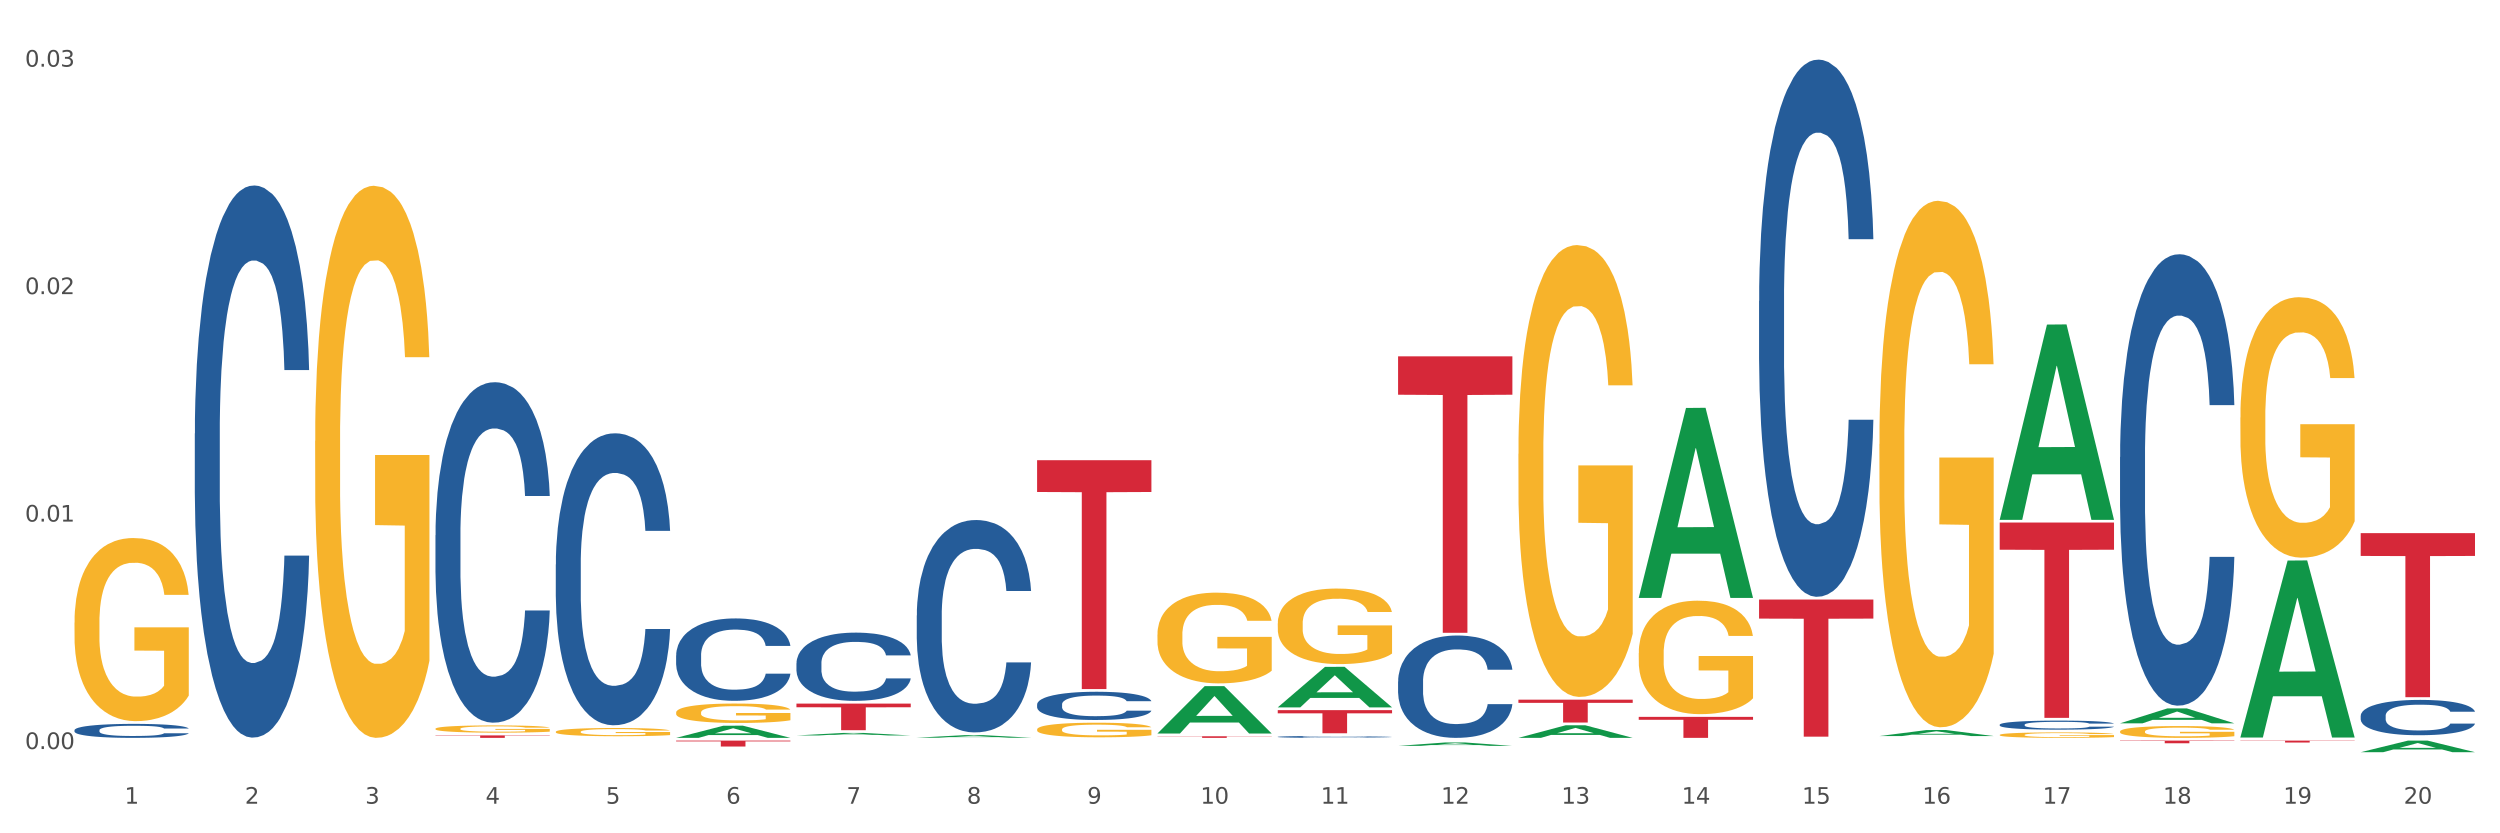 <?xml version="1.0" encoding="utf-8" standalone="no"?>
<!DOCTYPE svg PUBLIC "-//W3C//DTD SVG 1.1//EN"
  "http://www.w3.org/Graphics/SVG/1.1/DTD/svg11.dtd">
<svg xmlns:xlink="http://www.w3.org/1999/xlink" width="1080pt" height="360pt" viewBox="0 0 1080 360" xmlns="http://www.w3.org/2000/svg" version="1.1">
 <rect x="0" y="0" width="1080" height="360" fill="#333333" stroke="none"/>
 <defs>
  <style type="text/css">*{stroke-linejoin: round; stroke-linecap: butt}</style>
 </defs>
 <g id="figure_1">
  <g id="patch_1">
   <path d="M 0 360 
L 1080 360 
L 1080 0 
L 0 0 
z
" style="fill: #ffffff; stroke: #ffffff; stroke-linejoin: miter"/>
  </g>
  <g id="axes_1">
   <g id="matplotlib.axis_1">
    <g id="xtick_1">
     <g id="text_1">
      <!-- 1 -->
      <g style="fill: #4d4d4d" transform="translate(53.812 347.204) scale(0.096 -0.096)">
       <defs>
        <path id="DejaVuSans-31" d="M 794 531 
L 1825 531 
L 1825 4091 
L 703 3866 
L 703 4441 
L 1819 4666 
L 2450 4666 
L 2450 531 
L 3481 531 
L 3481 0 
L 794 0 
L 794 531 
z
" transform="scale(0.016)"/>
       </defs>
       <use xlink:href="#DejaVuSans-31"/>
      </g>
     </g>
    </g>
    <g id="xtick_2">
     <g id="text_2">
      <!-- 2 -->
      <g style="fill: #4d4d4d" transform="translate(105.793 347.204) scale(0.096 -0.096)">
       <defs>
        <path id="DejaVuSans-32" d="M 1228 531 
L 3431 531 
L 3431 0 
L 469 0 
L 469 531 
Q 828 903 1448 1529 
Q 2069 2156 2228 2338 
Q 2531 2678 2651 2914 
Q 2772 3150 2772 3378 
Q 2772 3750 2511 3984 
Q 2250 4219 1831 4219 
Q 1534 4219 1204 4116 
Q 875 4013 500 3803 
L 500 4441 
Q 881 4594 1212 4672 
Q 1544 4750 1819 4750 
Q 2544 4750 2975 4387 
Q 3406 4025 3406 3419 
Q 3406 3131 3298 2873 
Q 3191 2616 2906 2266 
Q 2828 2175 2409 1742 
Q 1991 1309 1228 531 
z
" transform="scale(0.016)"/>
       </defs>
       <use xlink:href="#DejaVuSans-32"/>
      </g>
     </g>
    </g>
    <g id="xtick_3">
     <g id="text_3">
      <!-- 3 -->
      <g style="fill: #4d4d4d" transform="translate(157.774 347.204) scale(0.096 -0.096)">
       <defs>
        <path id="DejaVuSans-33" d="M 2597 2516 
Q 3050 2419 3304 2112 
Q 3559 1806 3559 1356 
Q 3559 666 3084 287 
Q 2609 -91 1734 -91 
Q 1441 -91 1130 -33 
Q 819 25 488 141 
L 488 750 
Q 750 597 1062 519 
Q 1375 441 1716 441 
Q 2309 441 2620 675 
Q 2931 909 2931 1356 
Q 2931 1769 2642 2001 
Q 2353 2234 1838 2234 
L 1294 2234 
L 1294 2753 
L 1863 2753 
Q 2328 2753 2575 2939 
Q 2822 3125 2822 3475 
Q 2822 3834 2567 4026 
Q 2313 4219 1838 4219 
Q 1578 4219 1281 4162 
Q 984 4106 628 3988 
L 628 4550 
Q 988 4650 1302 4700 
Q 1616 4750 1894 4750 
Q 2613 4750 3031 4423 
Q 3450 4097 3450 3541 
Q 3450 3153 3228 2886 
Q 3006 2619 2597 2516 
z
" transform="scale(0.016)"/>
       </defs>
       <use xlink:href="#DejaVuSans-33"/>
      </g>
     </g>
    </g>
    <g id="xtick_4">
     <g id="text_4">
      <!-- 4 -->
      <g style="fill: #4d4d4d" transform="translate(209.756 347.204) scale(0.096 -0.096)">
       <defs>
        <path id="DejaVuSans-34" d="M 2419 4116 
L 825 1625 
L 2419 1625 
L 2419 4116 
z
M 2253 4666 
L 3047 4666 
L 3047 1625 
L 3713 1625 
L 3713 1100 
L 3047 1100 
L 3047 0 
L 2419 0 
L 2419 1100 
L 313 1100 
L 313 1709 
L 2253 4666 
z
" transform="scale(0.016)"/>
       </defs>
       <use xlink:href="#DejaVuSans-34"/>
      </g>
     </g>
    </g>
    <g id="xtick_5">
     <g id="text_5">
      <!-- 5 -->
      <g style="fill: #4d4d4d" transform="translate(261.737 347.204) scale(0.096 -0.096)">
       <defs>
        <path id="DejaVuSans-35" d="M 691 4666 
L 3169 4666 
L 3169 4134 
L 1269 4134 
L 1269 2991 
Q 1406 3038 1543 3061 
Q 1681 3084 1819 3084 
Q 2600 3084 3056 2656 
Q 3513 2228 3513 1497 
Q 3513 744 3044 326 
Q 2575 -91 1722 -91 
Q 1428 -91 1123 -41 
Q 819 9 494 109 
L 494 744 
Q 775 591 1075 516 
Q 1375 441 1709 441 
Q 2250 441 2565 725 
Q 2881 1009 2881 1497 
Q 2881 1984 2565 2268 
Q 2250 2553 1709 2553 
Q 1456 2553 1204 2497 
Q 953 2441 691 2322 
L 691 4666 
z
" transform="scale(0.016)"/>
       </defs>
       <use xlink:href="#DejaVuSans-35"/>
      </g>
     </g>
    </g>
    <g id="xtick_6">
     <g id="text_6">
      <!-- 6 -->
      <g style="fill: #4d4d4d" transform="translate(313.718 347.204) scale(0.096 -0.096)">
       <defs>
        <path id="DejaVuSans-36" d="M 2113 2584 
Q 1688 2584 1439 2293 
Q 1191 2003 1191 1497 
Q 1191 994 1439 701 
Q 1688 409 2113 409 
Q 2538 409 2786 701 
Q 3034 994 3034 1497 
Q 3034 2003 2786 2293 
Q 2538 2584 2113 2584 
z
M 3366 4563 
L 3366 3988 
Q 3128 4100 2886 4159 
Q 2644 4219 2406 4219 
Q 1781 4219 1451 3797 
Q 1122 3375 1075 2522 
Q 1259 2794 1537 2939 
Q 1816 3084 2150 3084 
Q 2853 3084 3261 2657 
Q 3669 2231 3669 1497 
Q 3669 778 3244 343 
Q 2819 -91 2113 -91 
Q 1303 -91 875 529 
Q 447 1150 447 2328 
Q 447 3434 972 4092 
Q 1497 4750 2381 4750 
Q 2619 4750 2861 4703 
Q 3103 4656 3366 4563 
z
" transform="scale(0.016)"/>
       </defs>
       <use xlink:href="#DejaVuSans-36"/>
      </g>
     </g>
    </g>
    <g id="xtick_7">
     <g id="text_7">
      <!-- 7 -->
      <g style="fill: #4d4d4d" transform="translate(365.699 347.204) scale(0.096 -0.096)">
       <defs>
        <path id="DejaVuSans-37" d="M 525 4666 
L 3525 4666 
L 3525 4397 
L 1831 0 
L 1172 0 
L 2766 4134 
L 525 4134 
L 525 4666 
z
" transform="scale(0.016)"/>
       </defs>
       <use xlink:href="#DejaVuSans-37"/>
      </g>
     </g>
    </g>
    <g id="xtick_8">
     <g id="text_8">
      <!-- 8 -->
      <g style="fill: #4d4d4d" transform="translate(417.68 347.204) scale(0.096 -0.096)">
       <defs>
        <path id="DejaVuSans-38" d="M 2034 2216 
Q 1584 2216 1326 1975 
Q 1069 1734 1069 1313 
Q 1069 891 1326 650 
Q 1584 409 2034 409 
Q 2484 409 2743 651 
Q 3003 894 3003 1313 
Q 3003 1734 2745 1975 
Q 2488 2216 2034 2216 
z
M 1403 2484 
Q 997 2584 770 2862 
Q 544 3141 544 3541 
Q 544 4100 942 4425 
Q 1341 4750 2034 4750 
Q 2731 4750 3128 4425 
Q 3525 4100 3525 3541 
Q 3525 3141 3298 2862 
Q 3072 2584 2669 2484 
Q 3125 2378 3379 2068 
Q 3634 1759 3634 1313 
Q 3634 634 3220 271 
Q 2806 -91 2034 -91 
Q 1263 -91 848 271 
Q 434 634 434 1313 
Q 434 1759 690 2068 
Q 947 2378 1403 2484 
z
M 1172 3481 
Q 1172 3119 1398 2916 
Q 1625 2713 2034 2713 
Q 2441 2713 2670 2916 
Q 2900 3119 2900 3481 
Q 2900 3844 2670 4047 
Q 2441 4250 2034 4250 
Q 1625 4250 1398 4047 
Q 1172 3844 1172 3481 
z
" transform="scale(0.016)"/>
       </defs>
       <use xlink:href="#DejaVuSans-38"/>
      </g>
     </g>
    </g>
    <g id="xtick_9">
     <g id="text_9">
      <!-- 9 -->
      <g style="fill: #4d4d4d" transform="translate(469.662 347.204) scale(0.096 -0.096)">
       <defs>
        <path id="DejaVuSans-39" d="M 703 97 
L 703 672 
Q 941 559 1184 500 
Q 1428 441 1663 441 
Q 2288 441 2617 861 
Q 2947 1281 2994 2138 
Q 2813 1869 2534 1725 
Q 2256 1581 1919 1581 
Q 1219 1581 811 2004 
Q 403 2428 403 3163 
Q 403 3881 828 4315 
Q 1253 4750 1959 4750 
Q 2769 4750 3195 4129 
Q 3622 3509 3622 2328 
Q 3622 1225 3098 567 
Q 2575 -91 1691 -91 
Q 1453 -91 1209 -44 
Q 966 3 703 97 
z
M 1959 2075 
Q 2384 2075 2632 2365 
Q 2881 2656 2881 3163 
Q 2881 3666 2632 3958 
Q 2384 4250 1959 4250 
Q 1534 4250 1286 3958 
Q 1038 3666 1038 3163 
Q 1038 2656 1286 2365 
Q 1534 2075 1959 2075 
z
" transform="scale(0.016)"/>
       </defs>
       <use xlink:href="#DejaVuSans-39"/>
      </g>
     </g>
    </g>
    <g id="xtick_10">
     <g id="text_10">
      <!-- 10 -->
      <g style="fill: #4d4d4d" transform="translate(518.589 347.204) scale(0.096 -0.096)">
       <defs>
        <path id="DejaVuSans-30" d="M 2034 4250 
Q 1547 4250 1301 3770 
Q 1056 3291 1056 2328 
Q 1056 1369 1301 889 
Q 1547 409 2034 409 
Q 2525 409 2770 889 
Q 3016 1369 3016 2328 
Q 3016 3291 2770 3770 
Q 2525 4250 2034 4250 
z
M 2034 4750 
Q 2819 4750 3233 4129 
Q 3647 3509 3647 2328 
Q 3647 1150 3233 529 
Q 2819 -91 2034 -91 
Q 1250 -91 836 529 
Q 422 1150 422 2328 
Q 422 3509 836 4129 
Q 1250 4750 2034 4750 
z
" transform="scale(0.016)"/>
       </defs>
       <use xlink:href="#DejaVuSans-31"/>
       <use xlink:href="#DejaVuSans-30" transform="translate(63.623 0)"/>
      </g>
     </g>
    </g>
    <g id="xtick_11">
     <g id="text_11">
      <!-- 11 -->
      <g style="fill: #4d4d4d" transform="translate(570.57 347.204) scale(0.096 -0.096)">
       <use xlink:href="#DejaVuSans-31"/>
       <use xlink:href="#DejaVuSans-31" transform="translate(63.623 0)"/>
      </g>
     </g>
    </g>
    <g id="xtick_12">
     <g id="text_12">
      <!-- 12 -->
      <g style="fill: #4d4d4d" transform="translate(622.551 347.204) scale(0.096 -0.096)">
       <use xlink:href="#DejaVuSans-31"/>
       <use xlink:href="#DejaVuSans-32" transform="translate(63.623 0)"/>
      </g>
     </g>
    </g>
    <g id="xtick_13">
     <g id="text_13">
      <!-- 13 -->
      <g style="fill: #4d4d4d" transform="translate(674.533 347.204) scale(0.096 -0.096)">
       <use xlink:href="#DejaVuSans-31"/>
       <use xlink:href="#DejaVuSans-33" transform="translate(63.623 0)"/>
      </g>
     </g>
    </g>
    <g id="xtick_14">
     <g id="text_14">
      <!-- 14 -->
      <g style="fill: #4d4d4d" transform="translate(726.514 347.204) scale(0.096 -0.096)">
       <use xlink:href="#DejaVuSans-31"/>
       <use xlink:href="#DejaVuSans-34" transform="translate(63.623 0)"/>
      </g>
     </g>
    </g>
    <g id="xtick_15">
     <g id="text_15">
      <!-- 15 -->
      <g style="fill: #4d4d4d" transform="translate(778.495 347.204) scale(0.096 -0.096)">
       <use xlink:href="#DejaVuSans-31"/>
       <use xlink:href="#DejaVuSans-35" transform="translate(63.623 0)"/>
      </g>
     </g>
    </g>
    <g id="xtick_16">
     <g id="text_16">
      <!-- 16 -->
      <g style="fill: #4d4d4d" transform="translate(830.476 347.204) scale(0.096 -0.096)">
       <use xlink:href="#DejaVuSans-31"/>
       <use xlink:href="#DejaVuSans-36" transform="translate(63.623 0)"/>
      </g>
     </g>
    </g>
    <g id="xtick_17">
     <g id="text_17">
      <!-- 17 -->
      <g style="fill: #4d4d4d" transform="translate(882.457 347.204) scale(0.096 -0.096)">
       <use xlink:href="#DejaVuSans-31"/>
       <use xlink:href="#DejaVuSans-37" transform="translate(63.623 0)"/>
      </g>
     </g>
    </g>
    <g id="xtick_18">
     <g id="text_18">
      <!-- 18 -->
      <g style="fill: #4d4d4d" transform="translate(934.439 347.204) scale(0.096 -0.096)">
       <use xlink:href="#DejaVuSans-31"/>
       <use xlink:href="#DejaVuSans-38" transform="translate(63.623 0)"/>
      </g>
     </g>
    </g>
    <g id="xtick_19">
     <g id="text_19">
      <!-- 19 -->
      <g style="fill: #4d4d4d" transform="translate(986.42 347.204) scale(0.096 -0.096)">
       <use xlink:href="#DejaVuSans-31"/>
       <use xlink:href="#DejaVuSans-39" transform="translate(63.623 0)"/>
      </g>
     </g>
    </g>
    <g id="xtick_20">
     <g id="text_20">
      <!-- 20 -->
      <g style="fill: #4d4d4d" transform="translate(1038.401 347.204) scale(0.096 -0.096)">
       <use xlink:href="#DejaVuSans-32"/>
       <use xlink:href="#DejaVuSans-30" transform="translate(63.623 0)"/>
      </g>
     </g>
    </g>
    <g id="xtick_21"/>
    <g id="xtick_22"/>
    <g id="xtick_23"/>
    <g id="xtick_24"/>
    <g id="xtick_25"/>
    <g id="xtick_26"/>
    <g id="xtick_27"/>
    <g id="xtick_28"/>
    <g id="xtick_29"/>
    <g id="xtick_30"/>
    <g id="xtick_31"/>
    <g id="xtick_32"/>
    <g id="xtick_33"/>
    <g id="xtick_34"/>
    <g id="xtick_35"/>
    <g id="xtick_36"/>
    <g id="xtick_37"/>
    <g id="xtick_38"/>
    <g id="xtick_39"/>
   </g>
   <g id="matplotlib.axis_2">
    <g id="ytick_1">
     <g id="text_21">
      <!-- 0.00 -->
      <g style="fill: #4d4d4d" transform="translate(10.8 323.584) scale(0.096 -0.096)">
       <defs>
        <path id="DejaVuSans-2e" d="M 684 794 
L 1344 794 
L 1344 0 
L 684 0 
L 684 794 
z
" transform="scale(0.016)"/>
       </defs>
       <use xlink:href="#DejaVuSans-30"/>
       <use xlink:href="#DejaVuSans-2e" transform="translate(63.623 0)"/>
       <use xlink:href="#DejaVuSans-30" transform="translate(95.41 0)"/>
       <use xlink:href="#DejaVuSans-30" transform="translate(159.033 0)"/>
      </g>
     </g>
    </g>
    <g id="ytick_2">
     <g id="text_22">
      <!-- 0.01 -->
      <g style="fill: #4d4d4d" transform="translate(10.8 225.324) scale(0.096 -0.096)">
       <use xlink:href="#DejaVuSans-30"/>
       <use xlink:href="#DejaVuSans-2e" transform="translate(63.623 0)"/>
       <use xlink:href="#DejaVuSans-30" transform="translate(95.41 0)"/>
       <use xlink:href="#DejaVuSans-31" transform="translate(159.033 0)"/>
      </g>
     </g>
    </g>
    <g id="ytick_3">
     <g id="text_23">
      <!-- 0.02 -->
      <g style="fill: #4d4d4d" transform="translate(10.8 127.063) scale(0.096 -0.096)">
       <use xlink:href="#DejaVuSans-30"/>
       <use xlink:href="#DejaVuSans-2e" transform="translate(63.623 0)"/>
       <use xlink:href="#DejaVuSans-30" transform="translate(95.41 0)"/>
       <use xlink:href="#DejaVuSans-32" transform="translate(159.033 0)"/>
      </g>
     </g>
    </g>
    <g id="ytick_4">
     <g id="text_24">
      <!-- 0.03 -->
      <g style="fill: #4d4d4d" transform="translate(10.8 28.803) scale(0.096 -0.096)">
       <use xlink:href="#DejaVuSans-30"/>
       <use xlink:href="#DejaVuSans-2e" transform="translate(63.623 0)"/>
       <use xlink:href="#DejaVuSans-30" transform="translate(95.41 0)"/>
       <use xlink:href="#DejaVuSans-33" transform="translate(159.033 0)"/>
      </g>
     </g>
    </g>
    <g id="ytick_5"/>
    <g id="ytick_6"/>
    <g id="ytick_7"/>
   </g>
   <g id="PolyCollection_1">
    <path d="M 292.081 318.75 
L 292.132 318.745 
L 312.496 313.505 
L 320.947 313.5 
L 341.463 318.76 
L 331.689 318.76 
L 327.259 317.535 
L 306.234 317.535 
L 306.081 317.555 
L 301.805 318.76 
L 292.081 318.76 
L 292.081 318.75 
L 308.881 316.804 
L 324.612 316.799 
L 316.823 314.621 
L 316.721 314.611 
L 316.619 314.626 
L 308.83 316.799 
L 308.881 316.804 
L 292.081 318.75 
z
" clip-path="url(#p40dc85449c)" style="fill: #109648"/>
    <path d="M 292.081 283.153 
L 292.139 283.12 
L 292.139 282.21 
L 292.315 280.974 
L 292.957 278.698 
L 293.774 276.975 
L 295.175 274.959 
L 295.934 274.114 
L 296.926 273.171 
L 298.969 271.643 
L 301.304 270.343 
L 302.938 269.627 
L 304.164 269.172 
L 306.907 268.359 
L 308.483 268.002 
L 310.118 267.709 
L 311.519 267.514 
L 313.854 267.286 
L 315.721 267.189 
L 317.881 267.156 
L 319.691 267.189 
L 322.084 267.319 
L 325.586 267.709 
L 326.929 267.937 
L 328.738 268.327 
L 330.606 268.847 
L 332.124 269.367 
L 333.875 270.115 
L 335.684 271.09 
L 337.436 272.326 
L 338.661 273.464 
L 339.654 274.667 
L 340.529 276.13 
L 341.171 277.723 
L 341.463 279.056 
L 330.781 279.056 
L 330.489 277.853 
L 329.906 276.553 
L 329.322 275.675 
L 328.68 274.959 
L 327.688 274.147 
L 326.812 273.626 
L 325.353 273.009 
L 324.01 272.619 
L 322.901 272.391 
L 321.559 272.196 
L 318.698 272.001 
L 316.655 272.001 
L 315.371 272.066 
L 313.795 272.228 
L 312.453 272.456 
L 310.877 272.846 
L 309.651 273.269 
L 308.425 273.822 
L 307.725 274.212 
L 306.674 274.927 
L 305.973 275.512 
L 305.039 276.52 
L 304.514 277.235 
L 303.58 279.089 
L 303.172 280.454 
L 302.996 281.397 
L 302.88 282.437 
L 302.88 287.509 
L 303.23 289.785 
L 303.522 290.761 
L 303.989 291.866 
L 304.864 293.297 
L 306.149 294.695 
L 307.491 295.703 
L 308.6 296.32 
L 309.651 296.775 
L 310.701 297.133 
L 311.986 297.458 
L 313.036 297.653 
L 314.612 297.848 
L 316.48 297.946 
L 317.94 297.946 
L 320.916 297.783 
L 322.259 297.621 
L 323.543 297.393 
L 324.944 297.036 
L 326.053 296.645 
L 326.695 296.353 
L 327.746 295.735 
L 328.563 295.085 
L 329.264 294.337 
L 329.731 293.687 
L 330.256 292.711 
L 330.664 291.606 
L 330.781 291.021 
L 341.463 291.021 
L 341.23 292.191 
L 340.821 293.329 
L 340.004 294.857 
L 339.362 295.735 
L 338.369 296.808 
L 337.319 297.718 
L 335.86 298.726 
L 334.517 299.474 
L 333.116 300.124 
L 331.598 300.71 
L 328.855 301.522 
L 327.863 301.75 
L 325.761 302.14 
L 324.127 302.368 
L 321.734 302.595 
L 319.282 302.725 
L 316.714 302.758 
L 314.437 302.693 
L 311.927 302.498 
L 310.351 302.303 
L 308.6 302.01 
L 306.557 301.555 
L 304.631 301.002 
L 302.821 300.352 
L 301.129 299.604 
L 299.553 298.759 
L 297.51 297.361 
L 295.992 295.995 
L 294.883 294.727 
L 294.124 293.654 
L 293.365 292.289 
L 292.957 291.346 
L 292.315 289.07 
L 292.081 286.957 
L 292.081 283.153 
z
" clip-path="url(#p40dc85449c)" style="fill: #255c99"/>
    <path d="M 240.1 243.859 
L 240.158 243.744 
L 240.158 240.518 
L 240.333 236.141 
L 240.975 228.078 
L 241.793 221.973 
L 243.193 214.831 
L 243.952 211.836 
L 244.945 208.496 
L 246.988 203.082 
L 249.322 198.474 
L 250.957 195.94 
L 252.183 194.327 
L 254.926 191.448 
L 256.502 190.181 
L 258.137 189.144 
L 259.537 188.453 
L 261.872 187.647 
L 263.74 187.301 
L 265.9 187.186 
L 267.709 187.301 
L 270.103 187.762 
L 273.605 189.144 
L 274.947 189.95 
L 276.757 191.333 
L 278.625 193.176 
L 280.143 195.019 
L 281.894 197.668 
L 283.703 201.124 
L 285.454 205.501 
L 286.68 209.532 
L 287.672 213.794 
L 288.548 218.978 
L 289.19 224.622 
L 289.482 229.345 
L 278.8 229.345 
L 278.508 225.083 
L 277.924 220.475 
L 277.341 217.365 
L 276.699 214.831 
L 275.706 211.951 
L 274.831 210.108 
L 273.371 207.92 
L 272.029 206.538 
L 270.92 205.731 
L 269.577 205.04 
L 266.717 204.349 
L 264.674 204.349 
L 263.39 204.579 
L 261.814 205.155 
L 260.471 205.962 
L 258.895 207.344 
L 257.67 208.841 
L 256.444 210.799 
L 255.743 212.182 
L 254.693 214.716 
L 253.992 216.789 
L 253.058 220.36 
L 252.533 222.894 
L 251.599 229.46 
L 251.19 234.298 
L 251.015 237.638 
L 250.899 241.325 
L 250.899 259.294 
L 251.249 267.357 
L 251.541 270.813 
L 252.008 274.729 
L 252.883 279.798 
L 254.167 284.751 
L 255.51 288.322 
L 256.619 290.51 
L 257.67 292.123 
L 258.72 293.39 
L 260.004 294.542 
L 261.055 295.233 
L 262.631 295.924 
L 264.499 296.27 
L 265.958 296.27 
L 268.935 295.694 
L 270.278 295.118 
L 271.562 294.311 
L 272.963 293.044 
L 274.072 291.662 
L 274.714 290.625 
L 275.765 288.437 
L 276.582 286.133 
L 277.282 283.484 
L 277.749 281.18 
L 278.275 277.724 
L 278.683 273.808 
L 278.8 271.734 
L 289.482 271.734 
L 289.248 275.881 
L 288.84 279.913 
L 288.023 285.327 
L 287.381 288.437 
L 286.388 292.238 
L 285.338 295.463 
L 283.878 299.034 
L 282.536 301.683 
L 281.135 303.987 
L 279.617 306.061 
L 276.874 308.94 
L 275.881 309.747 
L 273.78 311.129 
L 272.146 311.935 
L 269.752 312.742 
L 267.301 313.202 
L 264.733 313.318 
L 262.456 313.087 
L 259.946 312.396 
L 258.37 311.705 
L 256.619 310.668 
L 254.576 309.056 
L 252.65 307.097 
L 250.84 304.794 
L 249.147 302.144 
L 247.571 299.149 
L 245.528 294.196 
L 244.011 289.358 
L 242.902 284.866 
L 242.143 281.065 
L 241.384 276.227 
L 240.975 272.886 
L 240.333 264.823 
L 240.1 257.336 
L 240.1 243.859 
z
" clip-path="url(#p40dc85449c)" style="fill: #255c99"/>
    <path d="M 188.119 231.203 
L 188.177 231.069 
L 188.177 227.307 
L 188.352 222.203 
L 188.994 212.8 
L 189.811 205.681 
L 191.212 197.353 
L 191.971 193.861 
L 192.963 189.965 
L 195.006 183.652 
L 197.341 178.279 
L 198.976 175.324 
L 200.201 173.443 
L 202.945 170.085 
L 204.521 168.608 
L 206.155 167.399 
L 207.556 166.593 
L 209.891 165.653 
L 211.759 165.25 
L 213.919 165.115 
L 215.728 165.25 
L 218.121 165.787 
L 221.624 167.399 
L 222.966 168.339 
L 224.776 169.951 
L 226.644 172.1 
L 228.161 174.249 
L 229.912 177.339 
L 231.722 181.369 
L 233.473 186.473 
L 234.699 191.174 
L 235.691 196.144 
L 236.567 202.189 
L 237.209 208.771 
L 237.501 214.278 
L 226.819 214.278 
L 226.527 209.308 
L 225.943 203.935 
L 225.36 200.308 
L 224.717 197.353 
L 223.725 193.995 
L 222.85 191.846 
L 221.39 189.294 
L 220.048 187.682 
L 218.939 186.742 
L 217.596 185.936 
L 214.736 185.13 
L 212.693 185.13 
L 211.409 185.398 
L 209.833 186.07 
L 208.49 187.01 
L 206.914 188.622 
L 205.688 190.368 
L 204.463 192.652 
L 203.762 194.264 
L 202.711 197.219 
L 202.011 199.637 
L 201.077 203.801 
L 200.552 206.756 
L 199.618 214.412 
L 199.209 220.054 
L 199.034 223.949 
L 198.917 228.248 
L 198.917 249.202 
L 199.268 258.605 
L 199.559 262.635 
L 200.026 267.202 
L 200.902 273.112 
L 202.186 278.888 
L 203.529 283.052 
L 204.638 285.604 
L 205.688 287.485 
L 206.739 288.962 
L 208.023 290.305 
L 209.074 291.111 
L 210.65 291.917 
L 212.518 292.32 
L 213.977 292.32 
L 216.954 291.649 
L 218.297 290.977 
L 219.581 290.037 
L 220.982 288.559 
L 222.091 286.947 
L 222.733 285.738 
L 223.783 283.186 
L 224.601 280.5 
L 225.301 277.41 
L 225.768 274.724 
L 226.293 270.694 
L 226.702 266.127 
L 226.819 263.709 
L 237.501 263.709 
L 237.267 268.545 
L 236.859 273.246 
L 236.041 279.56 
L 235.399 283.186 
L 234.407 287.619 
L 233.356 291.38 
L 231.897 295.544 
L 230.555 298.634 
L 229.154 301.32 
L 227.636 303.738 
L 224.893 307.096 
L 223.9 308.036 
L 221.799 309.648 
L 220.164 310.588 
L 217.771 311.529 
L 215.32 312.066 
L 212.751 312.2 
L 210.475 311.932 
L 207.965 311.126 
L 206.389 310.32 
L 204.638 309.111 
L 202.595 307.23 
L 200.668 304.947 
L 198.859 302.26 
L 197.166 299.171 
L 195.59 295.678 
L 193.547 289.902 
L 192.029 284.261 
L 190.92 279.022 
L 190.162 274.59 
L 189.403 268.948 
L 188.994 265.053 
L 188.352 255.65 
L 188.119 246.919 
L 188.119 231.203 
z
" clip-path="url(#p40dc85449c)" style="fill: #255c99"/>
    <path d="M 84.156 187.303 
L 84.215 187.085 
L 84.215 180.986 
L 84.39 172.708 
L 85.032 157.46 
L 85.849 145.914 
L 87.25 132.409 
L 88.009 126.745 
L 89.001 120.428 
L 91.044 110.189 
L 93.379 101.476 
L 95.013 96.684 
L 96.239 93.634 
L 98.983 88.188 
L 100.559 85.792 
L 102.193 83.831 
L 103.594 82.524 
L 105.929 80.999 
L 107.797 80.346 
L 109.956 80.128 
L 111.766 80.346 
L 114.159 81.217 
L 117.661 83.831 
L 119.004 85.356 
L 120.813 87.97 
L 122.681 91.456 
L 124.199 94.941 
L 125.95 99.951 
L 127.76 106.486 
L 129.511 114.764 
L 130.737 122.388 
L 131.729 130.448 
L 132.604 140.251 
L 133.246 150.925 
L 133.538 159.856 
L 122.856 159.856 
L 122.565 151.796 
L 121.981 143.083 
L 121.397 137.201 
L 120.755 132.409 
L 119.763 126.963 
L 118.887 123.477 
L 117.428 119.339 
L 116.085 116.725 
L 114.976 115.2 
L 113.634 113.893 
L 110.774 112.586 
L 108.731 112.586 
L 107.446 113.021 
L 105.87 114.11 
L 104.528 115.635 
L 102.952 118.249 
L 101.726 121.081 
L 100.5 124.784 
L 99.8 127.398 
L 98.749 132.191 
L 98.049 136.112 
L 97.115 142.865 
L 96.589 147.657 
L 95.655 160.074 
L 95.247 169.223 
L 95.072 175.54 
L 94.955 182.511 
L 94.955 216.493 
L 95.305 231.742 
L 95.597 238.277 
L 96.064 245.683 
L 96.94 255.268 
L 98.224 264.635 
L 99.566 271.388 
L 100.675 275.527 
L 101.726 278.576 
L 102.777 280.973 
L 104.061 283.151 
L 105.112 284.458 
L 106.688 285.765 
L 108.555 286.419 
L 110.015 286.419 
L 112.992 285.329 
L 114.334 284.24 
L 115.618 282.715 
L 117.019 280.319 
L 118.128 277.705 
L 118.77 275.745 
L 119.821 271.606 
L 120.638 267.249 
L 121.339 262.239 
L 121.806 257.882 
L 122.331 251.347 
L 122.74 243.941 
L 122.856 240.02 
L 133.538 240.02 
L 133.305 247.862 
L 132.896 255.486 
L 132.079 265.724 
L 131.437 271.606 
L 130.445 278.794 
L 129.394 284.894 
L 127.935 291.647 
L 126.592 296.657 
L 125.191 301.013 
L 123.674 304.935 
L 120.93 310.38 
L 119.938 311.905 
L 117.836 314.519 
L 116.202 316.044 
L 113.809 317.569 
L 111.357 318.44 
L 108.789 318.658 
L 106.512 318.223 
L 104.002 316.916 
L 102.426 315.608 
L 100.675 313.648 
L 98.632 310.598 
L 96.706 306.895 
L 94.897 302.538 
L 93.204 297.528 
L 91.628 291.864 
L 89.585 282.497 
L 88.067 273.348 
L 86.958 264.853 
L 86.199 257.664 
L 85.44 248.515 
L 85.032 242.198 
L 84.39 226.949 
L 84.156 212.79 
L 84.156 187.303 
z
" clip-path="url(#p40dc85449c)" style="fill: #255c99"/>
    <path d="M 32.175 268.985 
L 32.233 268.912 
L 32.233 266.312 
L 32.35 264.072 
L 32.933 258.654 
L 33.807 254.174 
L 34.449 251.79 
L 35.09 249.84 
L 35.848 247.889 
L 36.781 245.866 
L 38.472 242.904 
L 39.521 241.387 
L 40.804 239.798 
L 43.136 237.486 
L 44.827 236.185 
L 46.576 235.102 
L 49.433 233.801 
L 51.298 233.223 
L 53.28 232.79 
L 55.671 232.501 
L 57.478 232.429 
L 61.443 232.645 
L 64.824 233.296 
L 66.457 233.801 
L 68.556 234.668 
L 69.663 235.246 
L 71.471 236.402 
L 73.337 237.919 
L 74.619 239.22 
L 76.543 241.676 
L 78.001 244.132 
L 79.342 247.167 
L 80.041 249.262 
L 80.566 251.212 
L 81.032 253.452 
L 81.499 256.992 
L 71.004 256.992 
L 70.596 254.463 
L 69.955 252.079 
L 69.022 249.768 
L 68.206 248.323 
L 66.807 246.516 
L 65.524 245.361 
L 64.183 244.494 
L 62.551 243.771 
L 61.268 243.41 
L 59.461 243.121 
L 55.904 243.193 
L 53.514 243.771 
L 51.881 244.494 
L 50.832 245.144 
L 49.899 245.866 
L 48.849 246.878 
L 47.625 248.395 
L 46.751 249.768 
L 45.876 251.501 
L 45.176 253.235 
L 44.535 255.258 
L 44.01 257.425 
L 43.602 259.665 
L 43.252 262.41 
L 42.961 266.962 
L 42.961 276.859 
L 43.078 279.099 
L 43.369 282.061 
L 43.719 284.301 
L 44.302 286.974 
L 44.827 288.78 
L 45.818 291.381 
L 46.926 293.548 
L 47.8 294.921 
L 48.675 296.077 
L 50.19 297.666 
L 51.881 298.966 
L 53.339 299.761 
L 55.321 300.484 
L 56.662 300.773 
L 57.828 300.917 
L 60.685 300.917 
L 62.725 300.7 
L 64.999 300.195 
L 66.748 299.544 
L 68.206 298.75 
L 69.838 297.449 
L 70.888 296.221 
L 70.888 281.122 
L 58.061 281.05 
L 58.061 271.008 
L 81.557 271.008 
L 81.557 300.484 
L 80.566 302.001 
L 79.458 303.373 
L 78.292 304.602 
L 76.543 306.119 
L 74.444 307.564 
L 72.579 308.575 
L 70.596 309.442 
L 68.264 310.237 
L 65.232 310.959 
L 63.367 311.248 
L 61.035 311.465 
L 58.294 311.537 
L 55.904 311.393 
L 53.572 311.031 
L 51.123 310.381 
L 48.733 309.442 
L 46.926 308.503 
L 45.118 307.347 
L 43.194 305.83 
L 41.678 304.385 
L 40.512 303.084 
L 39.23 301.423 
L 37.83 299.255 
L 36.781 297.305 
L 35.848 295.282 
L 34.857 292.681 
L 34.157 290.442 
L 33.458 287.624 
L 33.05 285.529 
L 32.583 282.278 
L 32.233 277.726 
L 32.175 268.985 
z
" clip-path="url(#p40dc85449c)" style="fill: #f7b32b"/>
    <path d="M 188.119 317.689 
L 237.501 317.689 
L 237.501 317.838 
L 218.076 317.839 
L 218.076 318.76 
L 207.427 318.76 
L 207.427 317.839 
L 188.119 317.838 
L 188.119 317.69 
L 188.119 317.689 
z
" clip-path="url(#p40dc85449c)" style="fill: #d62839"/>
    <path d="M 292.081 319.937 
L 341.463 319.937 
L 341.463 320.292 
L 322.038 320.294 
L 322.038 322.491 
L 311.389 322.491 
L 311.389 320.294 
L 292.081 320.292 
L 292.081 319.939 
L 292.081 319.937 
z
" clip-path="url(#p40dc85449c)" style="fill: #d62839"/>
    <path d="M 344.062 303.952 
L 393.444 303.952 
L 393.444 305.548 
L 374.019 305.559 
L 374.019 315.438 
L 363.37 315.438 
L 363.37 305.559 
L 344.062 305.548 
L 344.062 303.963 
L 344.062 303.952 
z
" clip-path="url(#p40dc85449c)" style="fill: #d62839"/>
    <path d="M 448.025 198.798 
L 497.407 198.798 
L 497.407 212.537 
L 477.982 212.63 
L 477.982 297.663 
L 467.333 297.663 
L 467.333 212.63 
L 448.025 212.537 
L 448.025 198.891 
L 448.025 198.798 
z
" clip-path="url(#p40dc85449c)" style="fill: #d62839"/>
    <path d="M 500.006 318.068 
L 549.388 318.068 
L 549.388 318.164 
L 529.963 318.165 
L 529.963 318.76 
L 519.314 318.76 
L 519.314 318.165 
L 500.006 318.164 
L 500.006 318.069 
L 500.006 318.068 
z
" clip-path="url(#p40dc85449c)" style="fill: #d62839"/>
    <path d="M 551.987 306.769 
L 601.369 306.769 
L 601.369 308.158 
L 581.944 308.167 
L 581.944 316.762 
L 571.295 316.762 
L 571.295 308.167 
L 551.987 308.158 
L 551.987 306.779 
L 551.987 306.769 
z
" clip-path="url(#p40dc85449c)" style="fill: #d62839"/>
    <path d="M 603.968 153.926 
L 653.35 153.926 
L 653.35 170.523 
L 633.925 170.636 
L 633.925 273.363 
L 623.276 273.363 
L 623.276 170.636 
L 603.968 170.523 
L 603.968 154.038 
L 603.968 153.926 
z
" clip-path="url(#p40dc85449c)" style="fill: #d62839"/>
    <path d="M 655.949 302.254 
L 705.332 302.254 
L 705.332 303.627 
L 685.906 303.636 
L 685.906 312.136 
L 675.258 312.136 
L 675.258 303.636 
L 655.949 303.627 
L 655.949 302.263 
L 655.949 302.254 
z
" clip-path="url(#p40dc85449c)" style="fill: #d62839"/>
    <path d="M 707.931 309.697 
L 757.313 309.697 
L 757.313 310.957 
L 737.888 310.965 
L 737.888 318.76 
L 727.239 318.76 
L 727.239 310.965 
L 707.931 310.957 
L 707.931 309.706 
L 707.931 309.697 
z
" clip-path="url(#p40dc85449c)" style="fill: #d62839"/>
    <path d="M 759.912 259.007 
L 809.294 259.007 
L 809.294 267.237 
L 789.869 267.292 
L 789.869 318.23 
L 779.22 318.23 
L 779.22 267.292 
L 759.912 267.237 
L 759.912 259.062 
L 759.912 259.007 
z
" clip-path="url(#p40dc85449c)" style="fill: #d62839"/>
    <path d="M 863.874 225.747 
L 913.256 225.747 
L 913.256 237.472 
L 893.831 237.551 
L 893.831 310.123 
L 883.182 310.123 
L 883.182 237.551 
L 863.874 237.472 
L 863.874 225.826 
L 863.874 225.747 
z
" clip-path="url(#p40dc85449c)" style="fill: #d62839"/>
    <path d="M 915.855 319.937 
L 965.238 319.937 
L 965.238 320.097 
L 945.812 320.098 
L 945.812 321.087 
L 935.164 321.087 
L 935.164 320.098 
L 915.855 320.097 
L 915.855 319.938 
L 915.855 319.937 
z
" clip-path="url(#p40dc85449c)" style="fill: #d62839"/>
    <path d="M 344.062 286.538 
L 344.121 286.511 
L 344.121 285.757 
L 344.296 284.734 
L 344.938 282.849 
L 345.755 281.422 
L 347.156 279.752 
L 347.915 279.052 
L 348.907 278.271 
L 350.95 277.006 
L 353.285 275.929 
L 354.919 275.336 
L 356.145 274.959 
L 358.889 274.286 
L 360.465 273.99 
L 362.099 273.747 
L 363.5 273.586 
L 365.835 273.397 
L 367.703 273.317 
L 369.862 273.29 
L 371.672 273.317 
L 374.065 273.424 
L 377.567 273.747 
L 378.91 273.936 
L 380.719 274.259 
L 382.587 274.69 
L 384.105 275.121 
L 385.856 275.74 
L 387.666 276.548 
L 389.417 277.571 
L 390.643 278.514 
L 391.635 279.51 
L 392.51 280.722 
L 393.153 282.041 
L 393.444 283.145 
L 382.762 283.145 
L 382.471 282.149 
L 381.887 281.072 
L 381.303 280.345 
L 380.661 279.752 
L 379.669 279.079 
L 378.793 278.648 
L 377.334 278.137 
L 375.991 277.813 
L 374.882 277.625 
L 373.54 277.463 
L 370.68 277.302 
L 368.637 277.302 
L 367.352 277.356 
L 365.776 277.49 
L 364.434 277.679 
L 362.858 278.002 
L 361.632 278.352 
L 360.406 278.81 
L 359.706 279.133 
L 358.655 279.725 
L 357.955 280.21 
L 357.021 281.045 
L 356.495 281.637 
L 355.561 283.172 
L 355.153 284.303 
L 354.978 285.084 
L 354.861 285.946 
L 354.861 290.146 
L 355.211 292.031 
L 355.503 292.839 
L 355.97 293.755 
L 356.846 294.939 
L 358.13 296.097 
L 359.472 296.932 
L 360.581 297.444 
L 361.632 297.821 
L 362.683 298.117 
L 363.967 298.386 
L 365.018 298.548 
L 366.594 298.709 
L 368.461 298.79 
L 369.921 298.79 
L 372.898 298.655 
L 374.24 298.521 
L 375.524 298.332 
L 376.925 298.036 
L 378.034 297.713 
L 378.676 297.471 
L 379.727 296.959 
L 380.544 296.42 
L 381.245 295.801 
L 381.712 295.263 
L 382.237 294.455 
L 382.646 293.539 
L 382.762 293.055 
L 393.444 293.055 
L 393.211 294.024 
L 392.802 294.966 
L 391.985 296.232 
L 391.343 296.959 
L 390.351 297.848 
L 389.3 298.602 
L 387.841 299.436 
L 386.498 300.056 
L 385.097 300.594 
L 383.58 301.079 
L 380.836 301.752 
L 379.844 301.941 
L 377.742 302.264 
L 376.108 302.452 
L 373.715 302.641 
L 371.263 302.748 
L 368.695 302.775 
L 366.418 302.722 
L 363.908 302.56 
L 362.332 302.398 
L 360.581 302.156 
L 358.538 301.779 
L 356.612 301.321 
L 354.803 300.783 
L 353.11 300.163 
L 351.534 299.463 
L 349.491 298.305 
L 347.973 297.174 
L 346.864 296.124 
L 346.105 295.236 
L 345.346 294.105 
L 344.938 293.324 
L 344.296 291.439 
L 344.062 289.689 
L 344.062 286.538 
z
" clip-path="url(#p40dc85449c)" style="fill: #255c99"/>
    <path d="M 396.043 265.878 
L 396.102 265.794 
L 396.102 263.448 
L 396.277 260.263 
L 396.919 254.397 
L 397.736 249.956 
L 399.137 244.76 
L 399.896 242.581 
L 400.888 240.151 
L 402.931 236.213 
L 405.266 232.861 
L 406.9 231.017 
L 408.126 229.844 
L 410.87 227.749 
L 412.446 226.827 
L 414.08 226.073 
L 415.481 225.57 
L 417.816 224.983 
L 419.684 224.732 
L 421.844 224.648 
L 423.653 224.732 
L 426.046 225.067 
L 429.549 226.073 
L 430.891 226.659 
L 432.701 227.665 
L 434.568 229.006 
L 436.086 230.347 
L 437.837 232.274 
L 439.647 234.788 
L 441.398 237.972 
L 442.624 240.905 
L 443.616 244.006 
L 444.492 247.777 
L 445.134 251.883 
L 445.426 255.319 
L 434.744 255.319 
L 434.452 252.219 
L 433.868 248.867 
L 433.284 246.604 
L 432.642 244.76 
L 431.65 242.665 
L 430.774 241.324 
L 429.315 239.732 
L 427.973 238.727 
L 426.863 238.14 
L 425.521 237.637 
L 422.661 237.134 
L 420.618 237.134 
L 419.334 237.302 
L 417.758 237.721 
L 416.415 238.308 
L 414.839 239.313 
L 413.613 240.403 
L 412.387 241.827 
L 411.687 242.833 
L 410.636 244.676 
L 409.936 246.185 
L 409.002 248.783 
L 408.477 250.626 
L 407.543 255.403 
L 407.134 258.923 
L 406.959 261.353 
L 406.842 264.034 
L 406.842 277.107 
L 407.192 282.973 
L 407.484 285.487 
L 407.951 288.337 
L 408.827 292.024 
L 410.111 295.627 
L 411.453 298.225 
L 412.563 299.817 
L 413.613 300.991 
L 414.664 301.912 
L 415.948 302.75 
L 416.999 303.253 
L 418.575 303.756 
L 420.443 304.007 
L 421.902 304.007 
L 424.879 303.588 
L 426.221 303.169 
L 427.506 302.583 
L 428.906 301.661 
L 430.016 300.655 
L 430.658 299.901 
L 431.708 298.309 
L 432.526 296.633 
L 433.226 294.705 
L 433.693 293.029 
L 434.218 290.515 
L 434.627 287.666 
L 434.744 286.158 
L 445.426 286.158 
L 445.192 289.175 
L 444.783 292.108 
L 443.966 296.046 
L 443.324 298.309 
L 442.332 301.074 
L 441.281 303.421 
L 439.822 306.019 
L 438.479 307.946 
L 437.078 309.622 
L 435.561 311.13 
L 432.817 313.225 
L 431.825 313.812 
L 429.724 314.818 
L 428.089 315.404 
L 425.696 315.991 
L 423.244 316.326 
L 420.676 316.41 
L 418.4 316.242 
L 415.89 315.739 
L 414.314 315.237 
L 412.563 314.482 
L 410.52 313.309 
L 408.593 311.885 
L 406.784 310.209 
L 405.091 308.281 
L 403.515 306.102 
L 401.472 302.499 
L 399.954 298.979 
L 398.845 295.711 
L 398.086 292.946 
L 397.328 289.426 
L 396.919 286.996 
L 396.277 281.13 
L 396.043 275.683 
L 396.043 265.878 
z
" clip-path="url(#p40dc85449c)" style="fill: #255c99"/>
    <path d="M 448.025 304.319 
L 448.083 304.308 
L 448.083 303.996 
L 448.258 303.573 
L 448.9 302.793 
L 449.717 302.203 
L 451.118 301.513 
L 451.877 301.223 
L 452.869 300.9 
L 454.912 300.377 
L 457.247 299.931 
L 458.882 299.686 
L 460.107 299.531 
L 462.851 299.252 
L 464.427 299.13 
L 466.061 299.029 
L 467.462 298.963 
L 469.797 298.885 
L 471.665 298.851 
L 473.825 298.84 
L 475.634 298.851 
L 478.027 298.896 
L 481.53 299.029 
L 482.872 299.107 
L 484.682 299.241 
L 486.55 299.419 
L 488.067 299.597 
L 489.818 299.853 
L 491.628 300.188 
L 493.379 300.611 
L 494.605 301 
L 495.597 301.412 
L 496.473 301.913 
L 497.115 302.459 
L 497.407 302.916 
L 486.725 302.916 
L 486.433 302.504 
L 485.849 302.058 
L 485.266 301.758 
L 484.623 301.513 
L 483.631 301.234 
L 482.756 301.056 
L 481.296 300.844 
L 479.954 300.711 
L 478.845 300.633 
L 477.502 300.566 
L 474.642 300.499 
L 472.599 300.499 
L 471.315 300.522 
L 469.739 300.577 
L 468.396 300.655 
L 466.82 300.789 
L 465.594 300.934 
L 464.369 301.123 
L 463.668 301.256 
L 462.617 301.501 
L 461.917 301.702 
L 460.983 302.047 
L 460.458 302.292 
L 459.524 302.927 
L 459.115 303.394 
L 458.94 303.717 
L 458.823 304.074 
L 458.823 305.811 
L 459.174 306.59 
L 459.465 306.924 
L 459.932 307.303 
L 460.808 307.793 
L 462.092 308.272 
L 463.435 308.617 
L 464.544 308.828 
L 465.594 308.984 
L 466.645 309.107 
L 467.929 309.218 
L 468.98 309.285 
L 470.556 309.352 
L 472.424 309.385 
L 473.883 309.385 
L 476.86 309.33 
L 478.203 309.274 
L 479.487 309.196 
L 480.888 309.073 
L 481.997 308.94 
L 482.639 308.84 
L 483.69 308.628 
L 484.507 308.405 
L 485.207 308.149 
L 485.674 307.927 
L 486.199 307.592 
L 486.608 307.214 
L 486.725 307.013 
L 497.407 307.013 
L 497.173 307.414 
L 496.765 307.804 
L 495.947 308.327 
L 495.305 308.628 
L 494.313 308.996 
L 493.262 309.307 
L 491.803 309.652 
L 490.461 309.909 
L 489.06 310.131 
L 487.542 310.332 
L 484.799 310.61 
L 483.806 310.688 
L 481.705 310.822 
L 480.07 310.9 
L 477.677 310.978 
L 475.226 311.022 
L 472.657 311.033 
L 470.381 311.011 
L 467.871 310.944 
L 466.295 310.877 
L 464.544 310.777 
L 462.501 310.621 
L 460.574 310.432 
L 458.765 310.209 
L 457.072 309.953 
L 455.496 309.664 
L 453.453 309.185 
L 451.936 308.717 
L 450.826 308.283 
L 450.068 307.915 
L 449.309 307.448 
L 448.9 307.125 
L 448.258 306.345 
L 448.025 305.622 
L 448.025 304.319 
z
" clip-path="url(#p40dc85449c)" style="fill: #255c99"/>
    <path d="M 551.987 318.308 
L 552.045 318.307 
L 552.045 318.286 
L 552.221 318.258 
L 552.863 318.205 
L 553.68 318.166 
L 555.081 318.119 
L 555.84 318.1 
L 556.832 318.078 
L 558.875 318.043 
L 561.21 318.013 
L 562.844 317.996 
L 564.07 317.986 
L 566.813 317.967 
L 568.389 317.959 
L 570.024 317.952 
L 571.425 317.947 
L 573.76 317.942 
L 575.627 317.94 
L 577.787 317.939 
L 579.597 317.94 
L 581.99 317.943 
L 585.492 317.952 
L 586.835 317.957 
L 588.644 317.966 
L 590.512 317.978 
L 592.03 317.99 
L 593.781 318.007 
L 595.59 318.03 
L 597.342 318.058 
L 598.567 318.085 
L 599.56 318.112 
L 600.435 318.146 
L 601.077 318.183 
L 601.369 318.213 
L 590.687 318.213 
L 590.395 318.186 
L 589.812 318.156 
L 589.228 318.136 
L 588.586 318.119 
L 587.594 318.1 
L 586.718 318.088 
L 585.259 318.074 
L 583.916 318.065 
L 582.807 318.06 
L 581.465 318.055 
L 578.604 318.051 
L 576.561 318.051 
L 575.277 318.052 
L 573.701 318.056 
L 572.359 318.061 
L 570.783 318.07 
L 569.557 318.08 
L 568.331 318.093 
L 567.631 318.102 
L 566.58 318.118 
L 565.879 318.132 
L 564.945 318.155 
L 564.42 318.172 
L 563.486 318.214 
L 563.078 318.246 
L 562.902 318.267 
L 562.786 318.291 
L 562.786 318.408 
L 563.136 318.461 
L 563.428 318.483 
L 563.895 318.509 
L 564.77 318.542 
L 566.055 318.574 
L 567.397 318.597 
L 568.506 318.611 
L 569.557 318.622 
L 570.607 318.63 
L 571.892 318.638 
L 572.942 318.642 
L 574.518 318.647 
L 576.386 318.649 
L 577.846 318.649 
L 580.822 318.645 
L 582.165 318.641 
L 583.449 318.636 
L 584.85 318.628 
L 585.959 318.619 
L 586.601 318.612 
L 587.652 318.598 
L 588.469 318.583 
L 589.17 318.566 
L 589.637 318.551 
L 590.162 318.528 
L 590.57 318.503 
L 590.687 318.489 
L 601.369 318.489 
L 601.136 318.516 
L 600.727 318.543 
L 599.91 318.578 
L 599.268 318.598 
L 598.275 318.623 
L 597.225 318.644 
L 595.766 318.667 
L 594.423 318.684 
L 593.022 318.699 
L 591.504 318.713 
L 588.761 318.731 
L 587.769 318.737 
L 585.667 318.746 
L 584.033 318.751 
L 581.64 318.756 
L 579.188 318.759 
L 576.62 318.76 
L 574.343 318.758 
L 571.833 318.754 
L 570.257 318.749 
L 568.506 318.743 
L 566.463 318.732 
L 564.537 318.719 
L 562.727 318.704 
L 561.035 318.687 
L 559.459 318.668 
L 557.416 318.635 
L 555.898 318.604 
L 554.789 318.575 
L 554.03 318.55 
L 553.271 318.519 
L 552.863 318.497 
L 552.221 318.444 
L 551.987 318.396 
L 551.987 318.308 
z
" clip-path="url(#p40dc85449c)" style="fill: #255c99"/>
    <path d="M 136.137 190.462 
L 136.196 190.244 
L 136.196 182.403 
L 136.312 175.65 
L 136.895 159.313 
L 137.77 145.808 
L 138.411 138.62 
L 139.053 132.739 
L 139.81 126.858 
L 140.743 120.759 
L 142.434 111.828 
L 143.484 107.254 
L 144.766 102.462 
L 147.098 95.491 
L 148.789 91.571 
L 150.538 88.303 
L 153.395 84.382 
L 155.261 82.64 
L 157.243 81.333 
L 159.633 80.462 
L 161.441 80.244 
L 165.405 80.897 
L 168.787 82.858 
L 170.419 84.382 
L 172.518 86.996 
L 173.626 88.739 
L 175.433 92.224 
L 177.299 96.798 
L 178.582 100.719 
L 180.506 108.125 
L 181.963 115.531 
L 183.304 124.68 
L 184.004 130.996 
L 184.528 136.878 
L 184.995 143.63 
L 185.461 154.304 
L 174.967 154.304 
L 174.559 146.68 
L 173.917 139.492 
L 172.985 132.521 
L 172.168 128.165 
L 170.769 122.719 
L 169.486 119.234 
L 168.145 116.62 
L 166.513 114.442 
L 165.23 113.353 
L 163.423 112.482 
L 159.866 112.699 
L 157.476 114.442 
L 155.844 116.62 
L 154.794 118.581 
L 153.861 120.759 
L 152.812 123.808 
L 151.588 128.383 
L 150.713 132.521 
L 149.838 137.749 
L 149.139 142.977 
L 148.498 149.076 
L 147.973 155.61 
L 147.565 162.363 
L 147.215 170.64 
L 146.923 184.363 
L 146.923 214.205 
L 147.04 220.957 
L 147.331 229.888 
L 147.681 236.641 
L 148.264 244.7 
L 148.789 250.146 
L 149.78 257.987 
L 150.888 264.522 
L 151.762 268.661 
L 152.637 272.146 
L 154.153 276.938 
L 155.844 280.859 
L 157.301 283.255 
L 159.283 285.433 
L 160.624 286.304 
L 161.79 286.74 
L 164.647 286.74 
L 166.688 286.086 
L 168.962 284.562 
L 170.711 282.601 
L 172.168 280.205 
L 173.801 276.284 
L 174.85 272.581 
L 174.85 227.056 
L 162.024 226.839 
L 162.024 196.561 
L 185.52 196.561 
L 185.52 285.433 
L 184.528 290.007 
L 183.421 294.146 
L 182.255 297.849 
L 180.506 302.423 
L 178.407 306.78 
L 176.541 309.829 
L 174.559 312.443 
L 172.227 314.839 
L 169.195 317.017 
L 167.329 317.889 
L 164.997 318.542 
L 162.257 318.76 
L 159.866 318.324 
L 157.534 317.235 
L 155.086 315.275 
L 152.695 312.443 
L 150.888 309.611 
L 149.081 306.126 
L 147.157 301.552 
L 145.641 297.195 
L 144.475 293.275 
L 143.192 288.265 
L 141.793 281.73 
L 140.743 275.849 
L 139.81 269.75 
L 138.819 261.908 
L 138.12 255.156 
L 137.42 246.66 
L 137.012 240.344 
L 136.546 230.542 
L 136.196 216.819 
L 136.137 190.462 
z
" clip-path="url(#p40dc85449c)" style="fill: #f7b32b"/>
    <path d="M 188.119 314.826 
L 188.177 314.823 
L 188.177 314.72 
L 188.294 314.631 
L 188.877 314.416 
L 189.751 314.239 
L 190.392 314.144 
L 191.034 314.067 
L 191.792 313.99 
L 192.725 313.91 
L 194.415 313.792 
L 195.465 313.732 
L 196.747 313.669 
L 199.079 313.577 
L 200.77 313.526 
L 202.519 313.483 
L 205.376 313.431 
L 207.242 313.409 
L 209.224 313.391 
L 211.614 313.38 
L 213.422 313.377 
L 217.386 313.386 
L 220.768 313.411 
L 222.4 313.431 
L 224.499 313.466 
L 225.607 313.489 
L 227.414 313.534 
L 229.28 313.595 
L 230.563 313.646 
L 232.487 313.744 
L 233.944 313.841 
L 235.285 313.961 
L 235.985 314.044 
L 236.51 314.121 
L 236.976 314.21 
L 237.442 314.351 
L 226.948 314.351 
L 226.54 314.25 
L 225.899 314.156 
L 224.966 314.064 
L 224.149 314.007 
L 222.75 313.935 
L 221.468 313.89 
L 220.127 313.855 
L 218.494 313.827 
L 217.212 313.812 
L 215.404 313.801 
L 211.848 313.804 
L 209.457 313.827 
L 207.825 313.855 
L 206.775 313.881 
L 205.843 313.91 
L 204.793 313.95 
L 203.569 314.01 
L 202.694 314.064 
L 201.82 314.133 
L 201.12 314.202 
L 200.479 314.282 
L 199.954 314.368 
L 199.546 314.456 
L 199.196 314.565 
L 198.905 314.746 
L 198.905 315.138 
L 199.021 315.227 
L 199.313 315.344 
L 199.662 315.433 
L 200.246 315.539 
L 200.77 315.61 
L 201.761 315.713 
L 202.869 315.799 
L 203.744 315.854 
L 204.618 315.9 
L 206.134 315.963 
L 207.825 316.014 
L 209.282 316.046 
L 211.265 316.074 
L 212.606 316.086 
L 213.772 316.091 
L 216.628 316.091 
L 218.669 316.083 
L 220.943 316.063 
L 222.692 316.037 
L 224.149 316.006 
L 225.782 315.954 
L 226.831 315.905 
L 226.831 315.307 
L 214.005 315.304 
L 214.005 314.906 
L 237.501 314.906 
L 237.501 316.074 
L 236.51 316.134 
L 235.402 316.189 
L 234.236 316.237 
L 232.487 316.298 
L 230.388 316.355 
L 228.522 316.395 
L 226.54 316.429 
L 224.208 316.461 
L 221.176 316.489 
L 219.31 316.501 
L 216.978 316.509 
L 214.238 316.512 
L 211.848 316.507 
L 209.516 316.492 
L 207.067 316.467 
L 204.676 316.429 
L 202.869 316.392 
L 201.062 316.346 
L 199.138 316.286 
L 197.622 316.229 
L 196.456 316.177 
L 195.173 316.111 
L 193.774 316.026 
L 192.725 315.948 
L 191.792 315.868 
L 190.801 315.765 
L 190.101 315.676 
L 189.401 315.565 
L 188.993 315.482 
L 188.527 315.353 
L 188.177 315.172 
L 188.119 314.826 
z
" clip-path="url(#p40dc85449c)" style="fill: #f7b32b"/>
    <path d="M 240.1 316.14 
L 240.158 316.137 
L 240.158 316.02 
L 240.275 315.919 
L 240.858 315.675 
L 241.732 315.473 
L 242.374 315.366 
L 243.015 315.278 
L 243.773 315.19 
L 244.706 315.099 
L 246.396 314.966 
L 247.446 314.898 
L 248.729 314.826 
L 251.061 314.722 
L 252.751 314.663 
L 254.501 314.615 
L 257.357 314.556 
L 259.223 314.53 
L 261.205 314.511 
L 263.596 314.498 
L 265.403 314.494 
L 269.368 314.504 
L 272.749 314.533 
L 274.382 314.556 
L 276.481 314.595 
L 277.588 314.621 
L 279.396 314.673 
L 281.261 314.741 
L 282.544 314.8 
L 284.468 314.911 
L 285.926 315.021 
L 287.266 315.158 
L 287.966 315.252 
L 288.491 315.34 
L 288.957 315.441 
L 289.424 315.6 
L 278.929 315.6 
L 278.521 315.486 
L 277.88 315.379 
L 276.947 315.275 
L 276.131 315.21 
L 274.731 315.129 
L 273.449 315.077 
L 272.108 315.037 
L 270.475 315.005 
L 269.193 314.989 
L 267.385 314.976 
L 263.829 314.979 
L 261.438 315.005 
L 259.806 315.037 
L 258.757 315.067 
L 257.824 315.099 
L 256.774 315.145 
L 255.55 315.213 
L 254.675 315.275 
L 253.801 315.353 
L 253.101 315.431 
L 252.46 315.522 
L 251.935 315.62 
L 251.527 315.721 
L 251.177 315.844 
L 250.886 316.049 
L 250.886 316.495 
L 251.002 316.596 
L 251.294 316.729 
L 251.644 316.83 
L 252.227 316.95 
L 252.751 317.031 
L 253.743 317.149 
L 254.85 317.246 
L 255.725 317.308 
L 256.599 317.36 
L 258.115 317.432 
L 259.806 317.49 
L 261.264 317.526 
L 263.246 317.558 
L 264.587 317.571 
L 265.753 317.578 
L 268.61 317.578 
L 270.65 317.568 
L 272.924 317.545 
L 274.673 317.516 
L 276.131 317.48 
L 277.763 317.422 
L 278.813 317.366 
L 278.813 316.687 
L 265.986 316.683 
L 265.986 316.231 
L 289.482 316.231 
L 289.482 317.558 
L 288.491 317.627 
L 287.383 317.688 
L 286.217 317.744 
L 284.468 317.812 
L 282.369 317.877 
L 280.503 317.923 
L 278.521 317.962 
L 276.189 317.997 
L 273.157 318.03 
L 271.292 318.043 
L 268.96 318.053 
L 266.219 318.056 
L 263.829 318.05 
L 261.497 318.033 
L 259.048 318.004 
L 256.658 317.962 
L 254.85 317.919 
L 253.043 317.867 
L 251.119 317.799 
L 249.603 317.734 
L 248.437 317.675 
L 247.154 317.601 
L 245.755 317.503 
L 244.706 317.415 
L 243.773 317.324 
L 242.782 317.207 
L 242.082 317.106 
L 241.382 316.979 
L 240.974 316.885 
L 240.508 316.739 
L 240.158 316.534 
L 240.1 316.14 
z
" clip-path="url(#p40dc85449c)" style="fill: #f7b32b"/>
    <path d="M 292.081 307.811 
L 292.139 307.803 
L 292.139 307.528 
L 292.256 307.29 
L 292.839 306.716 
L 293.713 306.241 
L 294.355 305.988 
L 294.996 305.781 
L 295.754 305.574 
L 296.687 305.36 
L 298.378 305.045 
L 299.427 304.885 
L 300.71 304.716 
L 303.042 304.471 
L 304.733 304.333 
L 306.482 304.218 
L 309.339 304.08 
L 311.204 304.019 
L 313.186 303.973 
L 315.577 303.942 
L 317.384 303.935 
L 321.349 303.958 
L 324.73 304.026 
L 326.363 304.08 
L 328.462 304.172 
L 329.569 304.233 
L 331.377 304.356 
L 333.243 304.517 
L 334.525 304.655 
L 336.449 304.915 
L 337.907 305.176 
L 339.248 305.497 
L 339.947 305.72 
L 340.472 305.926 
L 340.938 306.164 
L 341.405 306.539 
L 330.91 306.539 
L 330.502 306.271 
L 329.861 306.018 
L 328.928 305.773 
L 328.112 305.62 
L 326.713 305.428 
L 325.43 305.306 
L 324.089 305.214 
L 322.457 305.137 
L 321.174 305.099 
L 319.367 305.068 
L 315.81 305.076 
L 313.42 305.137 
L 311.787 305.214 
L 310.738 305.283 
L 309.805 305.36 
L 308.756 305.467 
L 307.531 305.628 
L 306.657 305.773 
L 305.782 305.957 
L 305.082 306.141 
L 304.441 306.355 
L 303.916 306.585 
L 303.508 306.823 
L 303.158 307.114 
L 302.867 307.597 
L 302.867 308.646 
L 302.984 308.884 
L 303.275 309.198 
L 303.625 309.435 
L 304.208 309.719 
L 304.733 309.91 
L 305.724 310.186 
L 306.832 310.416 
L 307.706 310.562 
L 308.581 310.684 
L 310.096 310.853 
L 311.787 310.991 
L 313.245 311.075 
L 315.227 311.151 
L 316.568 311.182 
L 317.734 311.197 
L 320.591 311.197 
L 322.631 311.174 
L 324.905 311.121 
L 326.654 311.052 
L 328.112 310.968 
L 329.744 310.83 
L 330.794 310.699 
L 330.794 309.098 
L 317.967 309.091 
L 317.967 308.026 
L 341.463 308.026 
L 341.463 311.151 
L 340.472 311.312 
L 339.364 311.458 
L 338.198 311.588 
L 336.449 311.749 
L 334.35 311.902 
L 332.485 312.009 
L 330.502 312.101 
L 328.17 312.186 
L 325.138 312.262 
L 323.273 312.293 
L 320.941 312.316 
L 318.2 312.324 
L 315.81 312.308 
L 313.478 312.27 
L 311.029 312.201 
L 308.639 312.101 
L 306.832 312.002 
L 305.024 311.879 
L 303.1 311.718 
L 301.584 311.565 
L 300.418 311.427 
L 299.136 311.251 
L 297.736 311.021 
L 296.687 310.814 
L 295.754 310.6 
L 294.763 310.324 
L 294.063 310.087 
L 293.364 309.788 
L 292.956 309.566 
L 292.489 309.221 
L 292.139 308.738 
L 292.081 307.811 
z
" clip-path="url(#p40dc85449c)" style="fill: #f7b32b"/>
    <path d="M 448.025 315.127 
L 448.083 315.121 
L 448.083 314.914 
L 448.2 314.735 
L 448.783 314.303 
L 449.657 313.945 
L 450.298 313.755 
L 450.94 313.599 
L 451.698 313.444 
L 452.631 313.282 
L 454.321 313.046 
L 455.371 312.925 
L 456.653 312.798 
L 458.985 312.614 
L 460.676 312.51 
L 462.425 312.423 
L 465.282 312.32 
L 467.148 312.273 
L 469.13 312.239 
L 471.52 312.216 
L 473.328 312.21 
L 477.292 312.227 
L 480.674 312.279 
L 482.306 312.32 
L 484.405 312.389 
L 485.513 312.435 
L 487.32 312.527 
L 489.186 312.648 
L 490.469 312.752 
L 492.393 312.948 
L 493.85 313.144 
L 495.191 313.386 
L 495.891 313.553 
L 496.416 313.709 
L 496.882 313.888 
L 497.348 314.17 
L 486.854 314.17 
L 486.446 313.968 
L 485.805 313.778 
L 484.872 313.594 
L 484.056 313.478 
L 482.656 313.334 
L 481.374 313.242 
L 480.033 313.173 
L 478.4 313.115 
L 477.118 313.086 
L 475.31 313.063 
L 471.754 313.069 
L 469.363 313.115 
L 467.731 313.173 
L 466.681 313.225 
L 465.749 313.282 
L 464.699 313.363 
L 463.475 313.484 
L 462.6 313.594 
L 461.726 313.732 
L 461.026 313.87 
L 460.385 314.032 
L 459.86 314.205 
L 459.452 314.383 
L 459.102 314.602 
L 458.811 314.966 
L 458.811 315.755 
L 458.927 315.934 
L 459.219 316.17 
L 459.569 316.349 
L 460.152 316.562 
L 460.676 316.707 
L 461.667 316.914 
L 462.775 317.087 
L 463.65 317.197 
L 464.524 317.289 
L 466.04 317.416 
L 467.731 317.519 
L 469.188 317.583 
L 471.171 317.64 
L 472.512 317.664 
L 473.678 317.675 
L 476.535 317.675 
L 478.575 317.658 
L 480.849 317.617 
L 482.598 317.566 
L 484.056 317.502 
L 485.688 317.398 
L 486.737 317.3 
L 486.737 316.095 
L 473.911 316.09 
L 473.911 315.288 
L 497.407 315.288 
L 497.407 317.64 
L 496.416 317.762 
L 495.308 317.871 
L 494.142 317.969 
L 492.393 318.09 
L 490.294 318.205 
L 488.428 318.286 
L 486.446 318.355 
L 484.114 318.419 
L 481.082 318.476 
L 479.216 318.499 
L 476.884 318.517 
L 474.144 318.523 
L 471.754 318.511 
L 469.422 318.482 
L 466.973 318.43 
L 464.583 318.355 
L 462.775 318.28 
L 460.968 318.188 
L 459.044 318.067 
L 457.528 317.952 
L 456.362 317.848 
L 455.079 317.715 
L 453.68 317.542 
L 452.631 317.387 
L 451.698 317.225 
L 450.707 317.018 
L 450.007 316.839 
L 449.307 316.614 
L 448.899 316.447 
L 448.433 316.188 
L 448.083 315.825 
L 448.025 315.127 
z
" clip-path="url(#p40dc85449c)" style="fill: #f7b32b"/>
    <path d="M 500.006 274.134 
L 500.064 274.098 
L 500.064 272.809 
L 500.181 271.699 
L 500.764 269.013 
L 501.638 266.793 
L 502.28 265.612 
L 502.921 264.645 
L 503.679 263.678 
L 504.612 262.676 
L 506.302 261.208 
L 507.352 260.456 
L 508.635 259.668 
L 510.967 258.522 
L 512.657 257.878 
L 514.407 257.341 
L 517.263 256.696 
L 519.129 256.41 
L 521.111 256.195 
L 523.502 256.052 
L 525.309 256.016 
L 529.274 256.123 
L 532.655 256.446 
L 534.288 256.696 
L 536.387 257.126 
L 537.494 257.412 
L 539.302 257.985 
L 541.167 258.737 
L 542.45 259.382 
L 544.374 260.599 
L 545.832 261.816 
L 547.172 263.32 
L 547.872 264.359 
L 548.397 265.325 
L 548.863 266.435 
L 549.33 268.19 
L 538.835 268.19 
L 538.427 266.937 
L 537.786 265.755 
L 536.853 264.609 
L 536.037 263.893 
L 534.637 262.998 
L 533.355 262.425 
L 532.014 261.996 
L 530.381 261.637 
L 529.099 261.458 
L 527.291 261.315 
L 523.735 261.351 
L 521.345 261.637 
L 519.712 261.996 
L 518.663 262.318 
L 517.73 262.676 
L 516.68 263.177 
L 515.456 263.929 
L 514.581 264.609 
L 513.707 265.469 
L 513.007 266.328 
L 512.366 267.331 
L 511.841 268.405 
L 511.433 269.515 
L 511.083 270.875 
L 510.792 273.131 
L 510.792 278.036 
L 510.908 279.146 
L 511.2 280.614 
L 511.55 281.724 
L 512.133 283.049 
L 512.657 283.944 
L 513.649 285.233 
L 514.756 286.307 
L 515.631 286.988 
L 516.505 287.561 
L 518.021 288.348 
L 519.712 288.993 
L 521.17 289.387 
L 523.152 289.745 
L 524.493 289.888 
L 525.659 289.96 
L 528.516 289.96 
L 530.556 289.852 
L 532.83 289.601 
L 534.579 289.279 
L 536.037 288.885 
L 537.669 288.241 
L 538.719 287.632 
L 538.719 280.149 
L 525.892 280.113 
L 525.892 275.136 
L 549.388 275.136 
L 549.388 289.745 
L 548.397 290.497 
L 547.289 291.177 
L 546.123 291.786 
L 544.374 292.538 
L 542.275 293.254 
L 540.409 293.755 
L 538.427 294.185 
L 536.095 294.578 
L 533.063 294.936 
L 531.198 295.08 
L 528.866 295.187 
L 526.125 295.223 
L 523.735 295.151 
L 521.403 294.972 
L 518.954 294.65 
L 516.564 294.185 
L 514.756 293.719 
L 512.949 293.146 
L 511.025 292.394 
L 509.509 291.678 
L 508.343 291.034 
L 507.06 290.21 
L 505.661 289.136 
L 504.612 288.169 
L 503.679 287.167 
L 502.688 285.878 
L 501.988 284.768 
L 501.288 283.371 
L 500.88 282.333 
L 500.414 280.722 
L 500.064 278.466 
L 500.006 274.134 
z
" clip-path="url(#p40dc85449c)" style="fill: #f7b32b"/>
    <path d="M 551.987 269.331 
L 552.045 269.301 
L 552.045 268.228 
L 552.162 267.304 
L 552.745 265.068 
L 553.619 263.22 
L 554.261 262.237 
L 554.902 261.432 
L 555.66 260.627 
L 556.593 259.792 
L 558.284 258.57 
L 559.333 257.944 
L 560.616 257.288 
L 562.948 256.334 
L 564.639 255.798 
L 566.388 255.351 
L 569.245 254.814 
L 571.11 254.576 
L 573.093 254.397 
L 575.483 254.278 
L 577.29 254.248 
L 581.255 254.337 
L 584.636 254.606 
L 586.269 254.814 
L 588.368 255.172 
L 589.475 255.41 
L 591.283 255.887 
L 593.149 256.513 
L 594.431 257.05 
L 596.355 258.063 
L 597.813 259.077 
L 599.154 260.329 
L 599.853 261.193 
L 600.378 261.998 
L 600.844 262.922 
L 601.311 264.383 
L 590.816 264.383 
L 590.408 263.34 
L 589.767 262.356 
L 588.834 261.402 
L 588.018 260.806 
L 586.619 260.061 
L 585.336 259.584 
L 583.995 259.226 
L 582.363 258.928 
L 581.08 258.779 
L 579.273 258.66 
L 575.716 258.689 
L 573.326 258.928 
L 571.693 259.226 
L 570.644 259.494 
L 569.711 259.792 
L 568.662 260.21 
L 567.437 260.836 
L 566.563 261.402 
L 565.688 262.117 
L 564.988 262.833 
L 564.347 263.667 
L 563.822 264.562 
L 563.414 265.486 
L 563.064 266.618 
L 562.773 268.496 
L 562.773 272.58 
L 562.89 273.504 
L 563.181 274.726 
L 563.531 275.651 
L 564.114 276.753 
L 564.639 277.499 
L 565.63 278.572 
L 566.738 279.466 
L 567.612 280.032 
L 568.487 280.509 
L 570.002 281.165 
L 571.693 281.702 
L 573.151 282.03 
L 575.133 282.328 
L 576.474 282.447 
L 577.64 282.507 
L 580.497 282.507 
L 582.537 282.417 
L 584.811 282.208 
L 586.56 281.94 
L 588.018 281.612 
L 589.65 281.076 
L 590.7 280.569 
L 590.7 274.339 
L 577.873 274.309 
L 577.873 270.166 
L 601.369 270.166 
L 601.369 282.328 
L 600.378 282.954 
L 599.27 283.52 
L 598.104 284.027 
L 596.355 284.653 
L 594.256 285.249 
L 592.391 285.666 
L 590.408 286.024 
L 588.076 286.352 
L 585.044 286.65 
L 583.179 286.769 
L 580.847 286.859 
L 578.107 286.888 
L 575.716 286.829 
L 573.384 286.68 
L 570.935 286.412 
L 568.545 286.024 
L 566.738 285.637 
L 564.93 285.16 
L 563.006 284.534 
L 561.49 283.937 
L 560.324 283.401 
L 559.042 282.715 
L 557.642 281.821 
L 556.593 281.016 
L 555.66 280.181 
L 554.669 279.108 
L 553.969 278.184 
L 553.27 277.022 
L 552.862 276.157 
L 552.395 274.816 
L 552.045 272.938 
L 551.987 269.331 
z
" clip-path="url(#p40dc85449c)" style="fill: #f7b32b"/>
    <path d="M 655.949 196.07 
L 656.008 195.892 
L 656.008 189.474 
L 656.124 183.947 
L 656.707 170.576 
L 657.582 159.522 
L 658.223 153.639 
L 658.865 148.826 
L 659.622 144.012 
L 660.555 139.02 
L 662.246 131.711 
L 663.296 127.967 
L 664.578 124.045 
L 666.91 118.34 
L 668.601 115.131 
L 670.35 112.456 
L 673.207 109.247 
L 675.073 107.821 
L 677.055 106.751 
L 679.445 106.038 
L 681.253 105.86 
L 685.217 106.395 
L 688.599 107.999 
L 690.231 109.247 
L 692.33 111.387 
L 693.438 112.813 
L 695.245 115.665 
L 697.111 119.409 
L 698.394 122.618 
L 700.318 128.68 
L 701.775 134.741 
L 703.116 142.229 
L 703.816 147.399 
L 704.34 152.213 
L 704.807 157.74 
L 705.273 166.475 
L 694.779 166.475 
L 694.371 160.236 
L 693.729 154.352 
L 692.797 148.647 
L 691.98 145.082 
L 690.581 140.625 
L 689.298 137.772 
L 687.957 135.633 
L 686.325 133.85 
L 685.042 132.959 
L 683.235 132.246 
L 679.679 132.424 
L 677.288 133.85 
L 675.656 135.633 
L 674.606 137.237 
L 673.673 139.02 
L 672.624 141.516 
L 671.4 145.26 
L 670.525 148.647 
L 669.651 152.926 
L 668.951 157.205 
L 668.31 162.197 
L 667.785 167.545 
L 667.377 173.072 
L 667.027 179.846 
L 666.735 191.078 
L 666.735 215.502 
L 666.852 221.029 
L 667.143 228.339 
L 667.493 233.865 
L 668.076 240.462 
L 668.601 244.919 
L 669.592 251.337 
L 670.7 256.685 
L 671.574 260.073 
L 672.449 262.925 
L 673.965 266.847 
L 675.656 270.056 
L 677.113 272.017 
L 679.095 273.8 
L 680.436 274.513 
L 681.602 274.87 
L 684.459 274.87 
L 686.5 274.335 
L 688.774 273.087 
L 690.523 271.483 
L 691.98 269.521 
L 693.613 266.312 
L 694.662 263.282 
L 694.662 226.021 
L 681.836 225.843 
L 681.836 201.062 
L 705.332 201.062 
L 705.332 273.8 
L 704.34 277.544 
L 703.233 280.931 
L 702.067 283.962 
L 700.318 287.706 
L 698.219 291.272 
L 696.353 293.768 
L 694.371 295.907 
L 692.039 297.868 
L 689.007 299.651 
L 687.141 300.364 
L 684.809 300.899 
L 682.069 301.077 
L 679.679 300.721 
L 677.346 299.829 
L 674.898 298.225 
L 672.507 295.907 
L 670.7 293.589 
L 668.893 290.737 
L 666.969 286.993 
L 665.453 283.427 
L 664.287 280.218 
L 663.004 276.118 
L 661.605 270.769 
L 660.555 265.956 
L 659.622 260.964 
L 658.631 254.546 
L 657.932 249.019 
L 657.232 242.066 
L 656.824 236.896 
L 656.358 228.873 
L 656.008 217.642 
L 655.949 196.07 
z
" clip-path="url(#p40dc85449c)" style="fill: #f7b32b"/>
    <path d="M 967.837 319.937 
L 1017.219 319.937 
L 1017.219 320.053 
L 997.794 320.054 
L 997.794 320.777 
L 987.145 320.777 
L 987.145 320.054 
L 967.837 320.053 
L 967.837 319.937 
L 967.837 319.937 
z
" clip-path="url(#p40dc85449c)" style="fill: #d62839"/>
    <path d="M 707.931 282.148 
L 707.989 282.103 
L 707.989 280.491 
L 708.106 279.103 
L 708.689 275.745 
L 709.563 272.969 
L 710.204 271.492 
L 710.846 270.283 
L 711.604 269.074 
L 712.537 267.82 
L 714.227 265.984 
L 715.277 265.044 
L 716.559 264.059 
L 718.891 262.626 
L 720.582 261.82 
L 722.331 261.149 
L 725.188 260.343 
L 727.054 259.985 
L 729.036 259.716 
L 731.427 259.537 
L 733.234 259.492 
L 737.198 259.626 
L 740.58 260.029 
L 742.212 260.343 
L 744.311 260.88 
L 745.419 261.238 
L 747.226 261.955 
L 749.092 262.895 
L 750.375 263.701 
L 752.299 265.223 
L 753.756 266.746 
L 755.097 268.626 
L 755.797 269.925 
L 756.322 271.133 
L 756.788 272.522 
L 757.254 274.715 
L 746.76 274.715 
L 746.352 273.148 
L 745.711 271.671 
L 744.778 270.238 
L 743.962 269.343 
L 742.562 268.223 
L 741.28 267.507 
L 739.939 266.969 
L 738.306 266.522 
L 737.024 266.298 
L 735.216 266.119 
L 731.66 266.163 
L 729.269 266.522 
L 727.637 266.969 
L 726.587 267.372 
L 725.655 267.82 
L 724.605 268.447 
L 723.381 269.387 
L 722.506 270.238 
L 721.632 271.313 
L 720.932 272.387 
L 720.291 273.641 
L 719.766 274.984 
L 719.358 276.372 
L 719.008 278.074 
L 718.717 280.894 
L 718.717 287.029 
L 718.833 288.417 
L 719.125 290.252 
L 719.475 291.64 
L 720.058 293.297 
L 720.582 294.416 
L 721.573 296.028 
L 722.681 297.372 
L 723.556 298.222 
L 724.43 298.939 
L 725.946 299.924 
L 727.637 300.73 
L 729.094 301.222 
L 731.077 301.67 
L 732.418 301.849 
L 733.584 301.939 
L 736.441 301.939 
L 738.481 301.804 
L 740.755 301.491 
L 742.504 301.088 
L 743.962 300.595 
L 745.594 299.789 
L 746.643 299.028 
L 746.643 289.67 
L 733.817 289.625 
L 733.817 283.402 
L 757.313 283.402 
L 757.313 301.67 
L 756.322 302.61 
L 755.214 303.461 
L 754.048 304.222 
L 752.299 305.162 
L 750.2 306.058 
L 748.334 306.685 
L 746.352 307.222 
L 744.02 307.714 
L 740.988 308.162 
L 739.122 308.341 
L 736.79 308.476 
L 734.05 308.52 
L 731.66 308.431 
L 729.328 308.207 
L 726.879 307.804 
L 724.489 307.222 
L 722.681 306.64 
L 720.874 305.923 
L 718.95 304.983 
L 717.434 304.088 
L 716.268 303.282 
L 714.985 302.252 
L 713.586 300.909 
L 712.537 299.7 
L 711.604 298.446 
L 710.613 296.834 
L 709.913 295.446 
L 709.213 293.7 
L 708.805 292.402 
L 708.339 290.387 
L 707.989 287.566 
L 707.931 282.148 
z
" clip-path="url(#p40dc85449c)" style="fill: #f7b32b"/>
    <path d="M 863.874 317.487 
L 863.933 317.484 
L 863.933 317.407 
L 864.049 317.34 
L 864.632 317.177 
L 865.507 317.043 
L 866.148 316.972 
L 866.789 316.914 
L 867.547 316.855 
L 868.48 316.795 
L 870.171 316.706 
L 871.22 316.661 
L 872.503 316.613 
L 874.835 316.544 
L 876.526 316.505 
L 878.275 316.473 
L 881.132 316.434 
L 882.997 316.416 
L 884.98 316.403 
L 887.37 316.395 
L 889.177 316.393 
L 893.142 316.399 
L 896.524 316.419 
L 898.156 316.434 
L 900.255 316.46 
L 901.363 316.477 
L 903.17 316.512 
L 905.036 316.557 
L 906.318 316.596 
L 908.242 316.669 
L 909.7 316.743 
L 911.041 316.834 
L 911.741 316.896 
L 912.265 316.955 
L 912.732 317.022 
L 913.198 317.128 
L 902.704 317.128 
L 902.296 317.052 
L 901.654 316.981 
L 900.721 316.911 
L 899.905 316.868 
L 898.506 316.814 
L 897.223 316.78 
L 895.882 316.754 
L 894.25 316.732 
L 892.967 316.721 
L 891.16 316.713 
L 887.603 316.715 
L 885.213 316.732 
L 883.58 316.754 
L 882.531 316.773 
L 881.598 316.795 
L 880.549 316.825 
L 879.324 316.87 
L 878.45 316.911 
L 877.575 316.963 
L 876.876 317.015 
L 876.234 317.076 
L 875.71 317.141 
L 875.302 317.208 
L 874.952 317.29 
L 874.66 317.426 
L 874.66 317.722 
L 874.777 317.789 
L 875.068 317.878 
L 875.418 317.945 
L 876.001 318.025 
L 876.526 318.079 
L 877.517 318.157 
L 878.625 318.222 
L 879.499 318.263 
L 880.374 318.297 
L 881.89 318.345 
L 883.58 318.384 
L 885.038 318.407 
L 887.02 318.429 
L 888.361 318.438 
L 889.527 318.442 
L 892.384 318.442 
L 894.425 318.436 
L 896.699 318.42 
L 898.448 318.401 
L 899.905 318.377 
L 901.538 318.338 
L 902.587 318.302 
L 902.587 317.85 
L 889.761 317.848 
L 889.761 317.547 
L 913.256 317.547 
L 913.256 318.429 
L 912.265 318.475 
L 911.158 318.516 
L 909.991 318.552 
L 908.242 318.598 
L 906.143 318.641 
L 904.278 318.671 
L 902.296 318.697 
L 899.963 318.721 
L 896.932 318.743 
L 895.066 318.751 
L 892.734 318.758 
L 889.994 318.76 
L 887.603 318.756 
L 885.271 318.745 
L 882.823 318.725 
L 880.432 318.697 
L 878.625 318.669 
L 876.817 318.634 
L 874.893 318.589 
L 873.378 318.546 
L 872.211 318.507 
L 870.929 318.457 
L 869.53 318.392 
L 868.48 318.334 
L 867.547 318.273 
L 866.556 318.196 
L 865.857 318.129 
L 865.157 318.044 
L 864.749 317.982 
L 864.282 317.884 
L 863.933 317.748 
L 863.874 317.487 
z
" clip-path="url(#p40dc85449c)" style="fill: #f7b32b"/>
    <path d="M 915.855 316.014 
L 915.914 316.009 
L 915.914 315.841 
L 916.03 315.697 
L 916.613 315.347 
L 917.488 315.058 
L 918.129 314.904 
L 918.771 314.778 
L 919.529 314.652 
L 920.461 314.522 
L 922.152 314.33 
L 923.202 314.233 
L 924.484 314.13 
L 926.816 313.981 
L 928.507 313.897 
L 930.256 313.827 
L 933.113 313.743 
L 934.979 313.706 
L 936.961 313.678 
L 939.351 313.659 
L 941.159 313.654 
L 945.123 313.668 
L 948.505 313.71 
L 950.137 313.743 
L 952.236 313.799 
L 953.344 313.836 
L 955.151 313.911 
L 957.017 314.009 
L 958.3 314.093 
L 960.224 314.251 
L 961.681 314.41 
L 963.022 314.606 
L 963.722 314.741 
L 964.246 314.867 
L 964.713 315.011 
L 965.179 315.24 
L 954.685 315.24 
L 954.277 315.076 
L 953.635 314.923 
L 952.703 314.773 
L 951.886 314.68 
L 950.487 314.564 
L 949.204 314.489 
L 947.863 314.433 
L 946.231 314.386 
L 944.948 314.363 
L 943.141 314.344 
L 939.585 314.349 
L 937.194 314.386 
L 935.562 314.433 
L 934.512 314.475 
L 933.579 314.522 
L 932.53 314.587 
L 931.306 314.685 
L 930.431 314.773 
L 929.557 314.885 
L 928.857 314.997 
L 928.216 315.128 
L 927.691 315.268 
L 927.283 315.412 
L 926.933 315.589 
L 926.641 315.883 
L 926.641 316.522 
L 926.758 316.666 
L 927.05 316.858 
L 927.399 317.002 
L 927.982 317.175 
L 928.507 317.291 
L 929.498 317.459 
L 930.606 317.599 
L 931.48 317.687 
L 932.355 317.762 
L 933.871 317.865 
L 935.562 317.949 
L 937.019 318 
L 939.002 318.047 
L 940.342 318.065 
L 941.509 318.074 
L 944.365 318.074 
L 946.406 318.06 
L 948.68 318.028 
L 950.429 317.986 
L 951.886 317.935 
L 953.519 317.851 
L 954.568 317.771 
L 954.568 316.797 
L 941.742 316.792 
L 941.742 316.144 
L 965.238 316.144 
L 965.238 318.047 
L 964.246 318.144 
L 963.139 318.233 
L 961.973 318.312 
L 960.224 318.41 
L 958.125 318.503 
L 956.259 318.569 
L 954.277 318.625 
L 951.945 318.676 
L 948.913 318.723 
L 947.047 318.741 
L 944.715 318.755 
L 941.975 318.76 
L 939.585 318.751 
L 937.252 318.727 
L 934.804 318.685 
L 932.413 318.625 
L 930.606 318.564 
L 928.799 318.489 
L 926.875 318.392 
L 925.359 318.298 
L 924.193 318.214 
L 922.91 318.107 
L 921.511 317.967 
L 920.461 317.841 
L 919.529 317.711 
L 918.537 317.543 
L 917.838 317.398 
L 917.138 317.217 
L 916.73 317.081 
L 916.264 316.872 
L 915.914 316.578 
L 915.855 316.014 
z
" clip-path="url(#p40dc85449c)" style="fill: #f7b32b"/>
    <path d="M 967.837 180.386 
L 967.895 180.283 
L 967.895 176.584 
L 968.012 173.398 
L 968.595 165.691 
L 969.469 159.319 
L 970.11 155.928 
L 970.752 153.154 
L 971.51 150.379 
L 972.443 147.502 
L 974.133 143.288 
L 975.183 141.13 
L 976.465 138.869 
L 978.798 135.581 
L 980.488 133.731 
L 982.237 132.19 
L 985.094 130.34 
L 986.96 129.518 
L 988.942 128.901 
L 991.333 128.49 
L 993.14 128.387 
L 997.104 128.696 
L 1000.486 129.621 
L 1002.118 130.34 
L 1004.217 131.573 
L 1005.325 132.395 
L 1007.132 134.039 
L 1008.998 136.197 
L 1010.281 138.047 
L 1012.205 141.541 
L 1013.662 145.035 
L 1015.003 149.351 
L 1015.703 152.331 
L 1016.228 155.106 
L 1016.694 158.292 
L 1017.16 163.327 
L 1006.666 163.327 
L 1006.258 159.731 
L 1005.617 156.339 
L 1004.684 153.051 
L 1003.868 150.996 
L 1002.468 148.426 
L 1001.186 146.782 
L 999.845 145.549 
L 998.212 144.521 
L 996.93 144.008 
L 995.122 143.597 
L 991.566 143.699 
L 989.175 144.521 
L 987.543 145.549 
L 986.493 146.474 
L 985.561 147.502 
L 984.511 148.94 
L 983.287 151.098 
L 982.412 153.051 
L 981.538 155.517 
L 980.838 157.984 
L 980.197 160.861 
L 979.672 163.944 
L 979.264 167.13 
L 978.914 171.035 
L 978.623 177.509 
L 978.623 191.587 
L 978.739 194.773 
L 979.031 198.986 
L 979.381 202.172 
L 979.964 205.974 
L 980.488 208.544 
L 981.479 212.243 
L 982.587 215.326 
L 983.462 217.279 
L 984.336 218.923 
L 985.852 221.184 
L 987.543 223.033 
L 989 224.164 
L 990.983 225.191 
L 992.324 225.602 
L 993.49 225.808 
L 996.347 225.808 
L 998.387 225.5 
L 1000.661 224.78 
L 1002.41 223.855 
L 1003.868 222.725 
L 1005.5 220.875 
L 1006.549 219.128 
L 1006.549 197.651 
L 993.723 197.548 
L 993.723 183.264 
L 1017.219 183.264 
L 1017.219 225.191 
L 1016.228 227.349 
L 1015.12 229.302 
L 1013.954 231.049 
L 1012.205 233.207 
L 1010.106 235.262 
L 1008.24 236.701 
L 1006.258 237.934 
L 1003.926 239.065 
L 1000.894 240.092 
L 999.028 240.503 
L 996.696 240.812 
L 993.956 240.914 
L 991.566 240.709 
L 989.234 240.195 
L 986.785 239.27 
L 984.395 237.934 
L 982.587 236.598 
L 980.78 234.954 
L 978.856 232.796 
L 977.34 230.741 
L 976.174 228.891 
L 974.891 226.527 
L 973.492 223.444 
L 972.443 220.67 
L 971.51 217.792 
L 970.519 214.093 
L 969.819 210.907 
L 969.119 206.899 
L 968.711 203.919 
L 968.245 199.295 
L 967.895 192.821 
L 967.837 180.386 
z
" clip-path="url(#p40dc85449c)" style="fill: #f7b32b"/>
    <path d="M 1019.818 309.212 
L 1019.876 309.198 
L 1019.876 308.808 
L 1020.051 308.278 
L 1020.693 307.303 
L 1021.511 306.564 
L 1022.912 305.7 
L 1023.67 305.337 
L 1024.663 304.933 
L 1026.706 304.278 
L 1029.041 303.72 
L 1030.675 303.414 
L 1031.901 303.219 
L 1034.644 302.87 
L 1036.22 302.717 
L 1037.855 302.591 
L 1039.256 302.508 
L 1041.59 302.41 
L 1043.458 302.368 
L 1045.618 302.354 
L 1047.427 302.368 
L 1049.821 302.424 
L 1053.323 302.591 
L 1054.666 302.689 
L 1056.475 302.856 
L 1058.343 303.079 
L 1059.861 303.302 
L 1061.612 303.623 
L 1063.421 304.041 
L 1065.172 304.571 
L 1066.398 305.059 
L 1067.39 305.574 
L 1068.266 306.202 
L 1068.908 306.885 
L 1069.2 307.456 
L 1058.518 307.456 
L 1058.226 306.94 
L 1057.642 306.383 
L 1057.059 306.006 
L 1056.417 305.7 
L 1055.424 305.351 
L 1054.549 305.128 
L 1053.09 304.863 
L 1051.747 304.696 
L 1050.638 304.599 
L 1049.295 304.515 
L 1046.435 304.431 
L 1044.392 304.431 
L 1043.108 304.459 
L 1041.532 304.529 
L 1040.189 304.626 
L 1038.613 304.794 
L 1037.388 304.975 
L 1036.162 305.212 
L 1035.461 305.379 
L 1034.411 305.686 
L 1033.71 305.937 
L 1032.776 306.369 
L 1032.251 306.675 
L 1031.317 307.47 
L 1030.908 308.055 
L 1030.733 308.46 
L 1030.617 308.906 
L 1030.617 311.08 
L 1030.967 312.056 
L 1031.259 312.474 
L 1031.726 312.948 
L 1032.601 313.561 
L 1033.885 314.161 
L 1035.228 314.593 
L 1036.337 314.858 
L 1037.388 315.053 
L 1038.438 315.206 
L 1039.722 315.346 
L 1040.773 315.429 
L 1042.349 315.513 
L 1044.217 315.555 
L 1045.676 315.555 
L 1048.653 315.485 
L 1049.996 315.415 
L 1051.28 315.318 
L 1052.681 315.164 
L 1053.79 314.997 
L 1054.432 314.872 
L 1055.483 314.607 
L 1056.3 314.328 
L 1057 314.007 
L 1057.467 313.729 
L 1057.993 313.311 
L 1058.401 312.837 
L 1058.518 312.586 
L 1069.2 312.586 
L 1068.967 313.087 
L 1068.558 313.575 
L 1067.741 314.231 
L 1067.099 314.607 
L 1066.106 315.067 
L 1065.056 315.457 
L 1063.596 315.889 
L 1062.254 316.21 
L 1060.853 316.489 
L 1059.335 316.74 
L 1056.592 317.088 
L 1055.599 317.186 
L 1053.498 317.353 
L 1051.864 317.45 
L 1049.47 317.548 
L 1047.019 317.604 
L 1044.451 317.618 
L 1042.174 317.59 
L 1039.664 317.506 
L 1038.088 317.423 
L 1036.337 317.297 
L 1034.294 317.102 
L 1032.368 316.865 
L 1030.558 316.586 
L 1028.865 316.266 
L 1027.289 315.903 
L 1025.246 315.304 
L 1023.729 314.718 
L 1022.62 314.175 
L 1021.861 313.715 
L 1021.102 313.129 
L 1020.693 312.725 
L 1020.051 311.749 
L 1019.818 310.843 
L 1019.818 309.212 
z
" clip-path="url(#p40dc85449c)" style="fill: #255c99"/>
    <path d="M 915.855 197.458 
L 915.914 197.28 
L 915.914 192.293 
L 916.089 185.525 
L 916.731 173.057 
L 917.548 163.618 
L 918.949 152.575 
L 919.708 147.945 
L 920.7 142.78 
L 922.743 134.409 
L 925.078 127.284 
L 926.713 123.366 
L 927.938 120.873 
L 930.682 116.42 
L 932.258 114.461 
L 933.892 112.858 
L 935.293 111.789 
L 937.628 110.543 
L 939.496 110.008 
L 941.656 109.83 
L 943.465 110.008 
L 945.858 110.721 
L 949.361 112.858 
L 950.703 114.105 
L 952.513 116.242 
L 954.381 119.092 
L 955.898 121.941 
L 957.649 126.038 
L 959.459 131.381 
L 961.21 138.149 
L 962.436 144.383 
L 963.428 150.972 
L 964.304 158.987 
L 964.946 167.714 
L 965.238 175.017 
L 954.556 175.017 
L 954.264 168.427 
L 953.68 161.302 
L 953.096 156.494 
L 952.454 152.575 
L 951.462 148.123 
L 950.586 145.273 
L 949.127 141.889 
L 947.785 139.752 
L 946.676 138.505 
L 945.333 137.436 
L 942.473 136.368 
L 940.43 136.368 
L 939.146 136.724 
L 937.57 137.615 
L 936.227 138.861 
L 934.651 140.999 
L 933.425 143.314 
L 932.199 146.342 
L 931.499 148.479 
L 930.448 152.397 
L 929.748 155.603 
L 928.814 161.124 
L 928.289 165.043 
L 927.355 175.195 
L 926.946 182.675 
L 926.771 187.84 
L 926.654 193.539 
L 926.654 221.324 
L 927.004 233.791 
L 927.296 239.134 
L 927.763 245.19 
L 928.639 253.026 
L 929.923 260.685 
L 931.265 266.206 
L 932.375 269.59 
L 933.425 272.084 
L 934.476 274.043 
L 935.76 275.824 
L 936.811 276.892 
L 938.387 277.961 
L 940.255 278.495 
L 941.714 278.495 
L 944.691 277.605 
L 946.033 276.714 
L 947.318 275.468 
L 948.719 273.508 
L 949.828 271.371 
L 950.47 269.768 
L 951.52 266.384 
L 952.338 262.822 
L 953.038 258.726 
L 953.505 255.164 
L 954.03 249.821 
L 954.439 243.765 
L 954.556 240.559 
L 965.238 240.559 
L 965.004 246.971 
L 964.596 253.205 
L 963.778 261.575 
L 963.136 266.384 
L 962.144 272.262 
L 961.093 277.249 
L 959.634 282.77 
L 958.291 286.866 
L 956.89 290.428 
L 955.373 293.634 
L 952.629 298.087 
L 951.637 299.334 
L 949.536 301.471 
L 947.901 302.718 
L 945.508 303.964 
L 943.056 304.677 
L 940.488 304.855 
L 938.212 304.499 
L 935.702 303.43 
L 934.126 302.361 
L 932.375 300.758 
L 930.332 298.265 
L 928.405 295.237 
L 926.596 291.675 
L 924.903 287.579 
L 923.327 282.948 
L 921.284 275.29 
L 919.766 267.809 
L 918.657 260.863 
L 917.898 254.986 
L 917.14 247.505 
L 916.731 242.34 
L 916.089 229.873 
L 915.855 218.296 
L 915.855 197.458 
z
" clip-path="url(#p40dc85449c)" style="fill: #255c99"/>
    <path d="M 863.874 313.06 
L 863.933 313.056 
L 863.933 312.956 
L 864.108 312.82 
L 864.75 312.57 
L 865.567 312.38 
L 866.968 312.158 
L 867.727 312.065 
L 868.719 311.962 
L 870.762 311.794 
L 873.097 311.651 
L 874.731 311.572 
L 875.957 311.522 
L 878.701 311.433 
L 880.277 311.393 
L 881.911 311.361 
L 883.312 311.34 
L 885.647 311.314 
L 887.515 311.304 
L 889.674 311.3 
L 891.484 311.304 
L 893.877 311.318 
L 897.379 311.361 
L 898.722 311.386 
L 900.531 311.429 
L 902.399 311.486 
L 903.917 311.543 
L 905.668 311.626 
L 907.478 311.733 
L 909.229 311.869 
L 910.455 311.994 
L 911.447 312.126 
L 912.322 312.287 
L 912.965 312.462 
L 913.256 312.609 
L 902.574 312.609 
L 902.283 312.477 
L 901.699 312.334 
L 901.115 312.237 
L 900.473 312.158 
L 899.481 312.069 
L 898.605 312.012 
L 897.146 311.944 
L 895.803 311.901 
L 894.694 311.876 
L 893.352 311.854 
L 890.492 311.833 
L 888.449 311.833 
L 887.164 311.84 
L 885.588 311.858 
L 884.246 311.883 
L 882.67 311.926 
L 881.444 311.972 
L 880.218 312.033 
L 879.518 312.076 
L 878.467 312.155 
L 877.767 312.219 
L 876.833 312.33 
L 876.307 312.409 
L 875.373 312.613 
L 874.965 312.763 
L 874.79 312.866 
L 874.673 312.981 
L 874.673 313.539 
L 875.023 313.789 
L 875.315 313.896 
L 875.782 314.018 
L 876.658 314.175 
L 877.942 314.329 
L 879.284 314.44 
L 880.393 314.508 
L 881.444 314.558 
L 882.495 314.597 
L 883.779 314.633 
L 884.83 314.654 
L 886.406 314.676 
L 888.273 314.687 
L 889.733 314.687 
L 892.71 314.669 
L 894.052 314.651 
L 895.336 314.626 
L 896.737 314.587 
L 897.846 314.544 
L 898.488 314.511 
L 899.539 314.444 
L 900.356 314.372 
L 901.057 314.29 
L 901.524 314.218 
L 902.049 314.111 
L 902.458 313.989 
L 902.574 313.925 
L 913.256 313.925 
L 913.023 314.054 
L 912.614 314.179 
L 911.797 314.347 
L 911.155 314.444 
L 910.163 314.562 
L 909.112 314.662 
L 907.653 314.772 
L 906.31 314.855 
L 904.909 314.926 
L 903.392 314.991 
L 900.648 315.08 
L 899.656 315.105 
L 897.555 315.148 
L 895.92 315.173 
L 893.527 315.198 
L 891.075 315.212 
L 888.507 315.216 
L 886.23 315.209 
L 883.72 315.187 
L 882.144 315.166 
L 880.393 315.134 
L 878.35 315.084 
L 876.424 315.023 
L 874.615 314.951 
L 872.922 314.869 
L 871.346 314.776 
L 869.303 314.622 
L 867.785 314.472 
L 866.676 314.333 
L 865.917 314.215 
L 865.158 314.064 
L 864.75 313.961 
L 864.108 313.71 
L 863.874 313.478 
L 863.874 313.06 
z
" clip-path="url(#p40dc85449c)" style="fill: #255c99"/>
    <path d="M 759.912 130.032 
L 759.97 129.82 
L 759.97 123.886 
L 760.145 115.832 
L 760.787 100.997 
L 761.605 89.764 
L 763.006 76.624 
L 763.764 71.114 
L 764.757 64.968 
L 766.8 55.007 
L 769.135 46.529 
L 770.769 41.867 
L 771.995 38.9 
L 774.738 33.601 
L 776.314 31.27 
L 777.949 29.362 
L 779.349 28.091 
L 781.684 26.607 
L 783.552 25.971 
L 785.712 25.759 
L 787.521 25.971 
L 789.915 26.819 
L 793.417 29.362 
L 794.76 30.846 
L 796.569 33.389 
L 798.437 36.78 
L 799.955 40.171 
L 801.706 45.046 
L 803.515 51.404 
L 805.266 59.457 
L 806.492 66.875 
L 807.484 74.717 
L 808.36 84.254 
L 809.002 94.639 
L 809.294 103.328 
L 798.612 103.328 
L 798.32 95.487 
L 797.736 87.009 
L 797.153 81.287 
L 796.511 76.624 
L 795.518 71.326 
L 794.643 67.935 
L 793.183 63.908 
L 791.841 61.365 
L 790.732 59.881 
L 789.389 58.61 
L 786.529 57.338 
L 784.486 57.338 
L 783.202 57.762 
L 781.626 58.822 
L 780.283 60.305 
L 778.707 62.848 
L 777.482 65.604 
L 776.256 69.206 
L 775.555 71.75 
L 774.505 76.412 
L 773.804 80.227 
L 772.87 86.797 
L 772.345 91.46 
L 771.411 103.54 
L 771.002 112.442 
L 770.827 118.588 
L 770.711 125.37 
L 770.711 158.432 
L 771.061 173.267 
L 771.353 179.625 
L 771.82 186.831 
L 772.695 196.156 
L 773.979 205.27 
L 775.322 211.84 
L 776.431 215.866 
L 777.482 218.834 
L 778.532 221.165 
L 779.816 223.284 
L 780.867 224.556 
L 782.443 225.827 
L 784.311 226.463 
L 785.77 226.463 
L 788.747 225.404 
L 790.09 224.344 
L 791.374 222.86 
L 792.775 220.529 
L 793.884 217.986 
L 794.526 216.078 
L 795.577 212.052 
L 796.394 207.813 
L 797.094 202.938 
L 797.561 198.7 
L 798.087 192.342 
L 798.495 185.136 
L 798.612 181.321 
L 809.294 181.321 
L 809.061 188.951 
L 808.652 196.368 
L 807.835 206.329 
L 807.193 212.052 
L 806.2 219.046 
L 805.15 224.98 
L 803.69 231.55 
L 802.348 236.424 
L 800.947 240.663 
L 799.429 244.478 
L 796.686 249.776 
L 795.693 251.26 
L 793.592 253.803 
L 791.958 255.287 
L 789.564 256.77 
L 787.113 257.618 
L 784.545 257.83 
L 782.268 257.406 
L 779.758 256.134 
L 778.182 254.863 
L 776.431 252.955 
L 774.388 249.988 
L 772.462 246.385 
L 770.652 242.147 
L 768.959 237.272 
L 767.383 231.762 
L 765.34 222.648 
L 763.823 213.747 
L 762.714 205.482 
L 761.955 198.488 
L 761.196 189.586 
L 760.787 183.44 
L 760.145 168.605 
L 759.912 154.829 
L 759.912 130.032 
z
" clip-path="url(#p40dc85449c)" style="fill: #255c99"/>
    <path d="M 603.968 294.409 
L 604.027 294.368 
L 604.027 293.238 
L 604.202 291.703 
L 604.844 288.876 
L 605.661 286.736 
L 607.062 284.232 
L 607.821 283.182 
L 608.813 282.011 
L 610.856 280.113 
L 613.191 278.498 
L 614.825 277.609 
L 616.051 277.044 
L 618.795 276.034 
L 620.371 275.59 
L 622.005 275.227 
L 623.406 274.984 
L 625.741 274.702 
L 627.609 274.58 
L 629.768 274.54 
L 631.578 274.58 
L 633.971 274.742 
L 637.473 275.227 
L 638.816 275.509 
L 640.625 275.994 
L 642.493 276.64 
L 644.011 277.286 
L 645.762 278.215 
L 647.572 279.426 
L 649.323 280.961 
L 650.549 282.374 
L 651.541 283.869 
L 652.416 285.686 
L 653.059 287.665 
L 653.35 289.32 
L 642.668 289.32 
L 642.377 287.826 
L 641.793 286.211 
L 641.209 285.12 
L 640.567 284.232 
L 639.575 283.222 
L 638.699 282.576 
L 637.24 281.809 
L 635.897 281.324 
L 634.788 281.042 
L 633.446 280.799 
L 630.586 280.557 
L 628.543 280.557 
L 627.258 280.638 
L 625.682 280.84 
L 624.34 281.123 
L 622.764 281.607 
L 621.538 282.132 
L 620.312 282.819 
L 619.612 283.303 
L 618.561 284.192 
L 617.861 284.919 
L 616.927 286.17 
L 616.401 287.059 
L 615.467 289.361 
L 615.059 291.057 
L 614.884 292.228 
L 614.767 293.52 
L 614.767 299.82 
L 615.117 302.647 
L 615.409 303.858 
L 615.876 305.231 
L 616.752 307.008 
L 618.036 308.745 
L 619.378 309.997 
L 620.487 310.764 
L 621.538 311.329 
L 622.589 311.774 
L 623.873 312.177 
L 624.924 312.42 
L 626.5 312.662 
L 628.367 312.783 
L 629.827 312.783 
L 632.804 312.581 
L 634.146 312.379 
L 635.43 312.097 
L 636.831 311.652 
L 637.94 311.168 
L 638.582 310.804 
L 639.633 310.037 
L 640.45 309.229 
L 641.151 308.301 
L 641.618 307.493 
L 642.143 306.281 
L 642.552 304.908 
L 642.668 304.181 
L 653.35 304.181 
L 653.117 305.635 
L 652.708 307.049 
L 651.891 308.947 
L 651.249 310.037 
L 650.257 311.37 
L 649.206 312.5 
L 647.747 313.752 
L 646.404 314.681 
L 645.003 315.489 
L 643.486 316.216 
L 640.742 317.225 
L 639.75 317.508 
L 637.648 317.993 
L 636.014 318.275 
L 633.621 318.558 
L 631.169 318.719 
L 628.601 318.76 
L 626.324 318.679 
L 623.814 318.437 
L 622.238 318.195 
L 620.487 317.831 
L 618.444 317.266 
L 616.518 316.579 
L 614.709 315.772 
L 613.016 314.843 
L 611.44 313.793 
L 609.397 312.056 
L 607.879 310.36 
L 606.77 308.785 
L 606.011 307.453 
L 605.252 305.756 
L 604.844 304.585 
L 604.202 301.758 
L 603.968 299.134 
L 603.968 294.409 
z
" clip-path="url(#p40dc85449c)" style="fill: #255c99"/>
    <path d="M 811.893 191.844 
L 811.951 191.637 
L 811.951 184.159 
L 812.068 177.719 
L 812.651 162.14 
L 813.526 149.26 
L 814.167 142.406 
L 814.808 136.797 
L 815.566 131.188 
L 816.499 125.372 
L 818.19 116.855 
L 819.239 112.493 
L 820.522 107.923 
L 822.854 101.276 
L 824.545 97.537 
L 826.294 94.421 
L 829.151 90.682 
L 831.016 89.02 
L 832.999 87.773 
L 835.389 86.943 
L 837.196 86.735 
L 841.161 87.358 
L 844.542 89.227 
L 846.175 90.682 
L 848.274 93.174 
L 849.381 94.836 
L 851.189 98.16 
L 853.055 102.522 
L 854.337 106.261 
L 856.261 113.324 
L 857.719 120.386 
L 859.06 129.111 
L 859.759 135.135 
L 860.284 140.744 
L 860.75 147.183 
L 861.217 157.362 
L 850.722 157.362 
L 850.314 150.091 
L 849.673 143.236 
L 848.74 136.589 
L 847.924 132.435 
L 846.525 127.241 
L 845.242 123.918 
L 843.901 121.425 
L 842.269 119.348 
L 840.986 118.309 
L 839.179 117.478 
L 835.622 117.686 
L 833.232 119.348 
L 831.599 121.425 
L 830.55 123.295 
L 829.617 125.372 
L 828.568 128.28 
L 827.343 132.642 
L 826.469 136.589 
L 825.594 141.575 
L 824.894 146.56 
L 824.253 152.376 
L 823.728 158.608 
L 823.32 165.048 
L 822.971 172.941 
L 822.679 186.028 
L 822.679 214.487 
L 822.796 220.926 
L 823.087 229.443 
L 823.437 235.882 
L 824.02 243.568 
L 824.545 248.762 
L 825.536 256.24 
L 826.644 262.471 
L 827.518 266.418 
L 828.393 269.742 
L 829.908 274.312 
L 831.599 278.051 
L 833.057 280.336 
L 835.039 282.413 
L 836.38 283.244 
L 837.546 283.66 
L 840.403 283.66 
L 842.444 283.036 
L 844.717 281.582 
L 846.466 279.713 
L 847.924 277.428 
L 849.556 273.689 
L 850.606 270.157 
L 850.606 226.743 
L 837.779 226.535 
L 837.779 197.661 
L 861.275 197.661 
L 861.275 282.413 
L 860.284 286.775 
L 859.176 290.722 
L 858.01 294.254 
L 856.261 298.616 
L 854.162 302.77 
L 852.297 305.679 
L 850.314 308.171 
L 847.982 310.456 
L 844.951 312.534 
L 843.085 313.365 
L 840.753 313.988 
L 838.013 314.195 
L 835.622 313.78 
L 833.29 312.741 
L 830.841 310.872 
L 828.451 308.171 
L 826.644 305.471 
L 824.836 302.147 
L 822.912 297.785 
L 821.396 293.63 
L 820.23 289.891 
L 818.948 285.114 
L 817.548 278.882 
L 816.499 273.273 
L 815.566 267.457 
L 814.575 259.979 
L 813.875 253.539 
L 813.176 245.438 
L 812.768 239.414 
L 812.301 230.066 
L 811.951 216.979 
L 811.893 191.844 
z
" clip-path="url(#p40dc85449c)" style="fill: #f7b32b"/>
    <path d="M 1019.818 230.315 
L 1069.2 230.315 
L 1069.2 240.163 
L 1049.775 240.229 
L 1049.775 301.178 
L 1039.126 301.178 
L 1039.126 240.229 
L 1019.818 240.163 
L 1019.818 230.381 
L 1019.818 230.315 
z
" clip-path="url(#p40dc85449c)" style="fill: #d62839"/>
    <path d="M 32.175 315.43 
L 32.233 315.425 
L 32.233 315.27 
L 32.408 315.06 
L 33.051 314.674 
L 33.868 314.381 
L 35.269 314.039 
L 36.028 313.895 
L 37.02 313.735 
L 39.063 313.476 
L 41.398 313.255 
L 43.032 313.133 
L 44.258 313.056 
L 47.001 312.918 
L 48.577 312.857 
L 50.212 312.808 
L 51.613 312.775 
L 53.948 312.736 
L 55.815 312.719 
L 57.975 312.714 
L 59.785 312.719 
L 62.178 312.741 
L 65.68 312.808 
L 67.023 312.846 
L 68.832 312.913 
L 70.7 313.001 
L 72.218 313.089 
L 73.969 313.216 
L 75.778 313.382 
L 77.53 313.592 
L 78.755 313.785 
L 79.748 313.989 
L 80.623 314.238 
L 81.265 314.508 
L 81.557 314.735 
L 70.875 314.735 
L 70.583 314.53 
L 70 314.31 
L 69.416 314.16 
L 68.774 314.039 
L 67.782 313.901 
L 66.906 313.813 
L 65.447 313.708 
L 64.104 313.641 
L 62.995 313.603 
L 61.653 313.57 
L 58.792 313.537 
L 56.749 313.537 
L 55.465 313.548 
L 53.889 313.575 
L 52.547 313.614 
L 50.971 313.68 
L 49.745 313.752 
L 48.519 313.846 
L 47.819 313.912 
L 46.768 314.033 
L 46.067 314.133 
L 45.133 314.304 
L 44.608 314.425 
L 43.674 314.74 
L 43.266 314.972 
L 43.09 315.132 
L 42.974 315.309 
L 42.974 316.17 
L 43.324 316.557 
L 43.616 316.722 
L 44.083 316.91 
L 44.958 317.153 
L 46.242 317.391 
L 47.585 317.562 
L 48.694 317.667 
L 49.745 317.744 
L 50.795 317.805 
L 52.08 317.86 
L 53.13 317.893 
L 54.706 317.926 
L 56.574 317.943 
L 58.033 317.943 
L 61.01 317.915 
L 62.353 317.887 
L 63.637 317.849 
L 65.038 317.788 
L 66.147 317.722 
L 66.789 317.672 
L 67.84 317.567 
L 68.657 317.457 
L 69.358 317.33 
L 69.825 317.219 
L 70.35 317.054 
L 70.758 316.866 
L 70.875 316.767 
L 81.557 316.767 
L 81.324 316.965 
L 80.915 317.159 
L 80.098 317.418 
L 79.456 317.567 
L 78.463 317.749 
L 77.413 317.904 
L 75.953 318.075 
L 74.611 318.202 
L 73.21 318.313 
L 71.692 318.412 
L 68.949 318.55 
L 67.957 318.589 
L 65.855 318.655 
L 64.221 318.694 
L 61.828 318.732 
L 59.376 318.754 
L 56.808 318.76 
L 54.531 318.749 
L 52.021 318.716 
L 50.445 318.683 
L 48.694 318.633 
L 46.651 318.556 
L 44.725 318.462 
L 42.915 318.351 
L 41.223 318.224 
L 39.647 318.081 
L 37.604 317.843 
L 36.086 317.611 
L 34.977 317.396 
L 34.218 317.214 
L 33.459 316.982 
L 33.051 316.822 
L 32.408 316.435 
L 32.175 316.076 
L 32.175 315.43 
z
" clip-path="url(#p40dc85449c)" style="fill: #255c99"/>
    <path d="M 863.874 224.411 
L 863.925 224.332 
L 884.289 140.216 
L 892.74 140.136 
L 913.256 224.57 
L 903.482 224.57 
L 899.053 204.908 
L 878.027 204.908 
L 877.874 205.225 
L 873.598 224.57 
L 863.874 224.57 
L 863.874 224.411 
L 880.674 193.175 
L 896.405 193.096 
L 888.616 158.133 
L 888.514 157.974 
L 888.413 158.212 
L 880.623 193.096 
L 880.674 193.175 
L 863.874 224.411 
z
" clip-path="url(#p40dc85449c)" style="fill: #109648"/>
    <path d="M 344.062 317.718 
L 344.113 317.717 
L 364.477 316.616 
L 372.928 316.615 
L 393.444 317.72 
L 383.67 317.72 
L 379.241 317.463 
L 358.215 317.463 
L 358.062 317.467 
L 353.786 317.72 
L 344.062 317.72 
L 344.062 317.718 
L 360.862 317.309 
L 376.593 317.308 
L 368.804 316.85 
L 368.702 316.848 
L 368.601 316.851 
L 360.811 317.308 
L 360.862 317.309 
L 344.062 317.718 
z
" clip-path="url(#p40dc85449c)" style="fill: #109648"/>
    <path d="M 396.043 318.685 
L 396.094 318.684 
L 416.458 317.588 
L 424.909 317.587 
L 445.426 318.687 
L 435.651 318.687 
L 431.222 318.431 
L 410.196 318.431 
L 410.044 318.435 
L 405.767 318.687 
L 396.043 318.687 
L 396.043 318.685 
L 412.844 318.278 
L 428.575 318.277 
L 420.785 317.821 
L 420.684 317.819 
L 420.582 317.822 
L 412.793 318.277 
L 412.844 318.278 
L 396.043 318.685 
z
" clip-path="url(#p40dc85449c)" style="fill: #109648"/>
    <path d="M 500.006 316.853 
L 500.057 316.834 
L 520.421 296.419 
L 528.871 296.4 
L 549.388 316.891 
L 539.613 316.891 
L 535.184 312.12 
L 514.159 312.12 
L 514.006 312.197 
L 509.73 316.891 
L 500.006 316.891 
L 500.006 316.853 
L 516.806 309.272 
L 532.537 309.253 
L 524.748 300.767 
L 524.646 300.729 
L 524.544 300.787 
L 516.755 309.253 
L 516.806 309.272 
L 500.006 316.853 
z
" clip-path="url(#p40dc85449c)" style="fill: #109648"/>
    <path d="M 551.987 305.56 
L 552.038 305.543 
L 572.402 288.082 
L 580.853 288.065 
L 601.369 305.593 
L 591.595 305.593 
L 587.165 301.511 
L 566.14 301.511 
L 565.987 301.577 
L 561.711 305.593 
L 551.987 305.593 
L 551.987 305.56 
L 568.787 299.075 
L 584.518 299.059 
L 576.729 291.801 
L 576.627 291.768 
L 576.525 291.818 
L 568.736 299.059 
L 568.787 299.075 
L 551.987 305.56 
z
" clip-path="url(#p40dc85449c)" style="fill: #109648"/>
    <path d="M 603.968 322.222 
L 604.019 322.221 
L 624.383 320.741 
L 632.834 320.74 
L 653.35 322.225 
L 643.576 322.225 
L 639.147 321.879 
L 618.121 321.879 
L 617.968 321.885 
L 613.692 322.225 
L 603.968 322.225 
L 603.968 322.222 
L 620.768 321.673 
L 636.499 321.671 
L 628.71 321.056 
L 628.608 321.054 
L 628.507 321.058 
L 620.717 321.671 
L 620.768 321.673 
L 603.968 322.222 
z
" clip-path="url(#p40dc85449c)" style="fill: #109648"/>
    <path d="M 655.949 318.75 
L 656 318.745 
L 676.364 313.318 
L 684.815 313.313 
L 705.332 318.76 
L 695.557 318.76 
L 691.128 317.491 
L 670.102 317.491 
L 669.95 317.512 
L 665.673 318.76 
L 655.949 318.76 
L 655.949 318.75 
L 672.75 316.734 
L 688.481 316.729 
L 680.691 314.474 
L 680.59 314.464 
L 680.488 314.479 
L 672.699 316.729 
L 672.75 316.734 
L 655.949 318.75 
z
" clip-path="url(#p40dc85449c)" style="fill: #109648"/>
    <path d="M 707.931 258.161 
L 707.982 258.084 
L 728.345 176.241 
L 736.796 176.164 
L 757.313 258.315 
L 747.538 258.315 
L 743.109 239.185 
L 722.083 239.185 
L 721.931 239.494 
L 717.654 258.315 
L 707.931 258.315 
L 707.931 258.161 
L 724.731 227.769 
L 740.462 227.692 
L 732.673 193.674 
L 732.571 193.52 
L 732.469 193.751 
L 724.68 227.692 
L 724.731 227.769 
L 707.931 258.161 
z
" clip-path="url(#p40dc85449c)" style="fill: #109648"/>
    <path d="M 811.893 317.977 
L 811.944 317.974 
L 832.308 315.375 
L 840.759 315.372 
L 861.275 317.982 
L 851.501 317.982 
L 847.071 317.374 
L 826.046 317.374 
L 825.893 317.384 
L 821.617 317.982 
L 811.893 317.982 
L 811.893 317.977 
L 828.693 317.011 
L 844.424 317.009 
L 836.635 315.928 
L 836.533 315.923 
L 836.431 315.931 
L 828.642 317.009 
L 828.693 317.011 
L 811.893 317.977 
z
" clip-path="url(#p40dc85449c)" style="fill: #109648"/>
    <path d="M 915.855 312.466 
L 915.906 312.46 
L 936.27 306.038 
L 944.721 306.032 
L 965.238 312.478 
L 955.463 312.478 
L 951.034 310.977 
L 930.008 310.977 
L 929.856 311.001 
L 925.579 312.478 
L 915.855 312.478 
L 915.855 312.466 
L 932.656 310.081 
L 948.387 310.075 
L 940.597 307.406 
L 940.496 307.393 
L 940.394 307.412 
L 932.605 310.075 
L 932.656 310.081 
L 915.855 312.466 
z
" clip-path="url(#p40dc85449c)" style="fill: #109648"/>
    <path d="M 967.837 318.458 
L 967.888 318.386 
L 988.251 242.163 
L 996.702 242.091 
L 1017.219 318.601 
L 1007.444 318.601 
L 1003.015 300.785 
L 981.989 300.785 
L 981.837 301.072 
L 977.56 318.601 
L 967.837 318.601 
L 967.837 318.458 
L 984.637 290.153 
L 1000.368 290.081 
L 992.579 258.399 
L 992.477 258.255 
L 992.375 258.471 
L 984.586 290.081 
L 984.637 290.153 
L 967.837 318.458 
z
" clip-path="url(#p40dc85449c)" style="fill: #109648"/>
    <path d="M 1019.818 324.94 
L 1019.869 324.935 
L 1040.233 319.941 
L 1048.684 319.937 
L 1069.2 324.95 
L 1059.425 324.95 
L 1054.996 323.782 
L 1033.971 323.782 
L 1033.818 323.801 
L 1029.542 324.95 
L 1019.818 324.95 
L 1019.818 324.94 
L 1036.618 323.086 
L 1052.349 323.081 
L 1044.56 321.005 
L 1044.458 320.996 
L 1044.356 321.01 
L 1036.567 323.081 
L 1036.618 323.086 
L 1019.818 324.94 
z
" clip-path="url(#p40dc85449c)" style="fill: #109648"/>
   </g>
  </g>
 </g>
 <defs>
  <clipPath id="p40dc85449c">
   <rect x="32.175" y="10.8" width="1037.025" height="329.109"/>
  </clipPath>
 </defs>
</svg>
